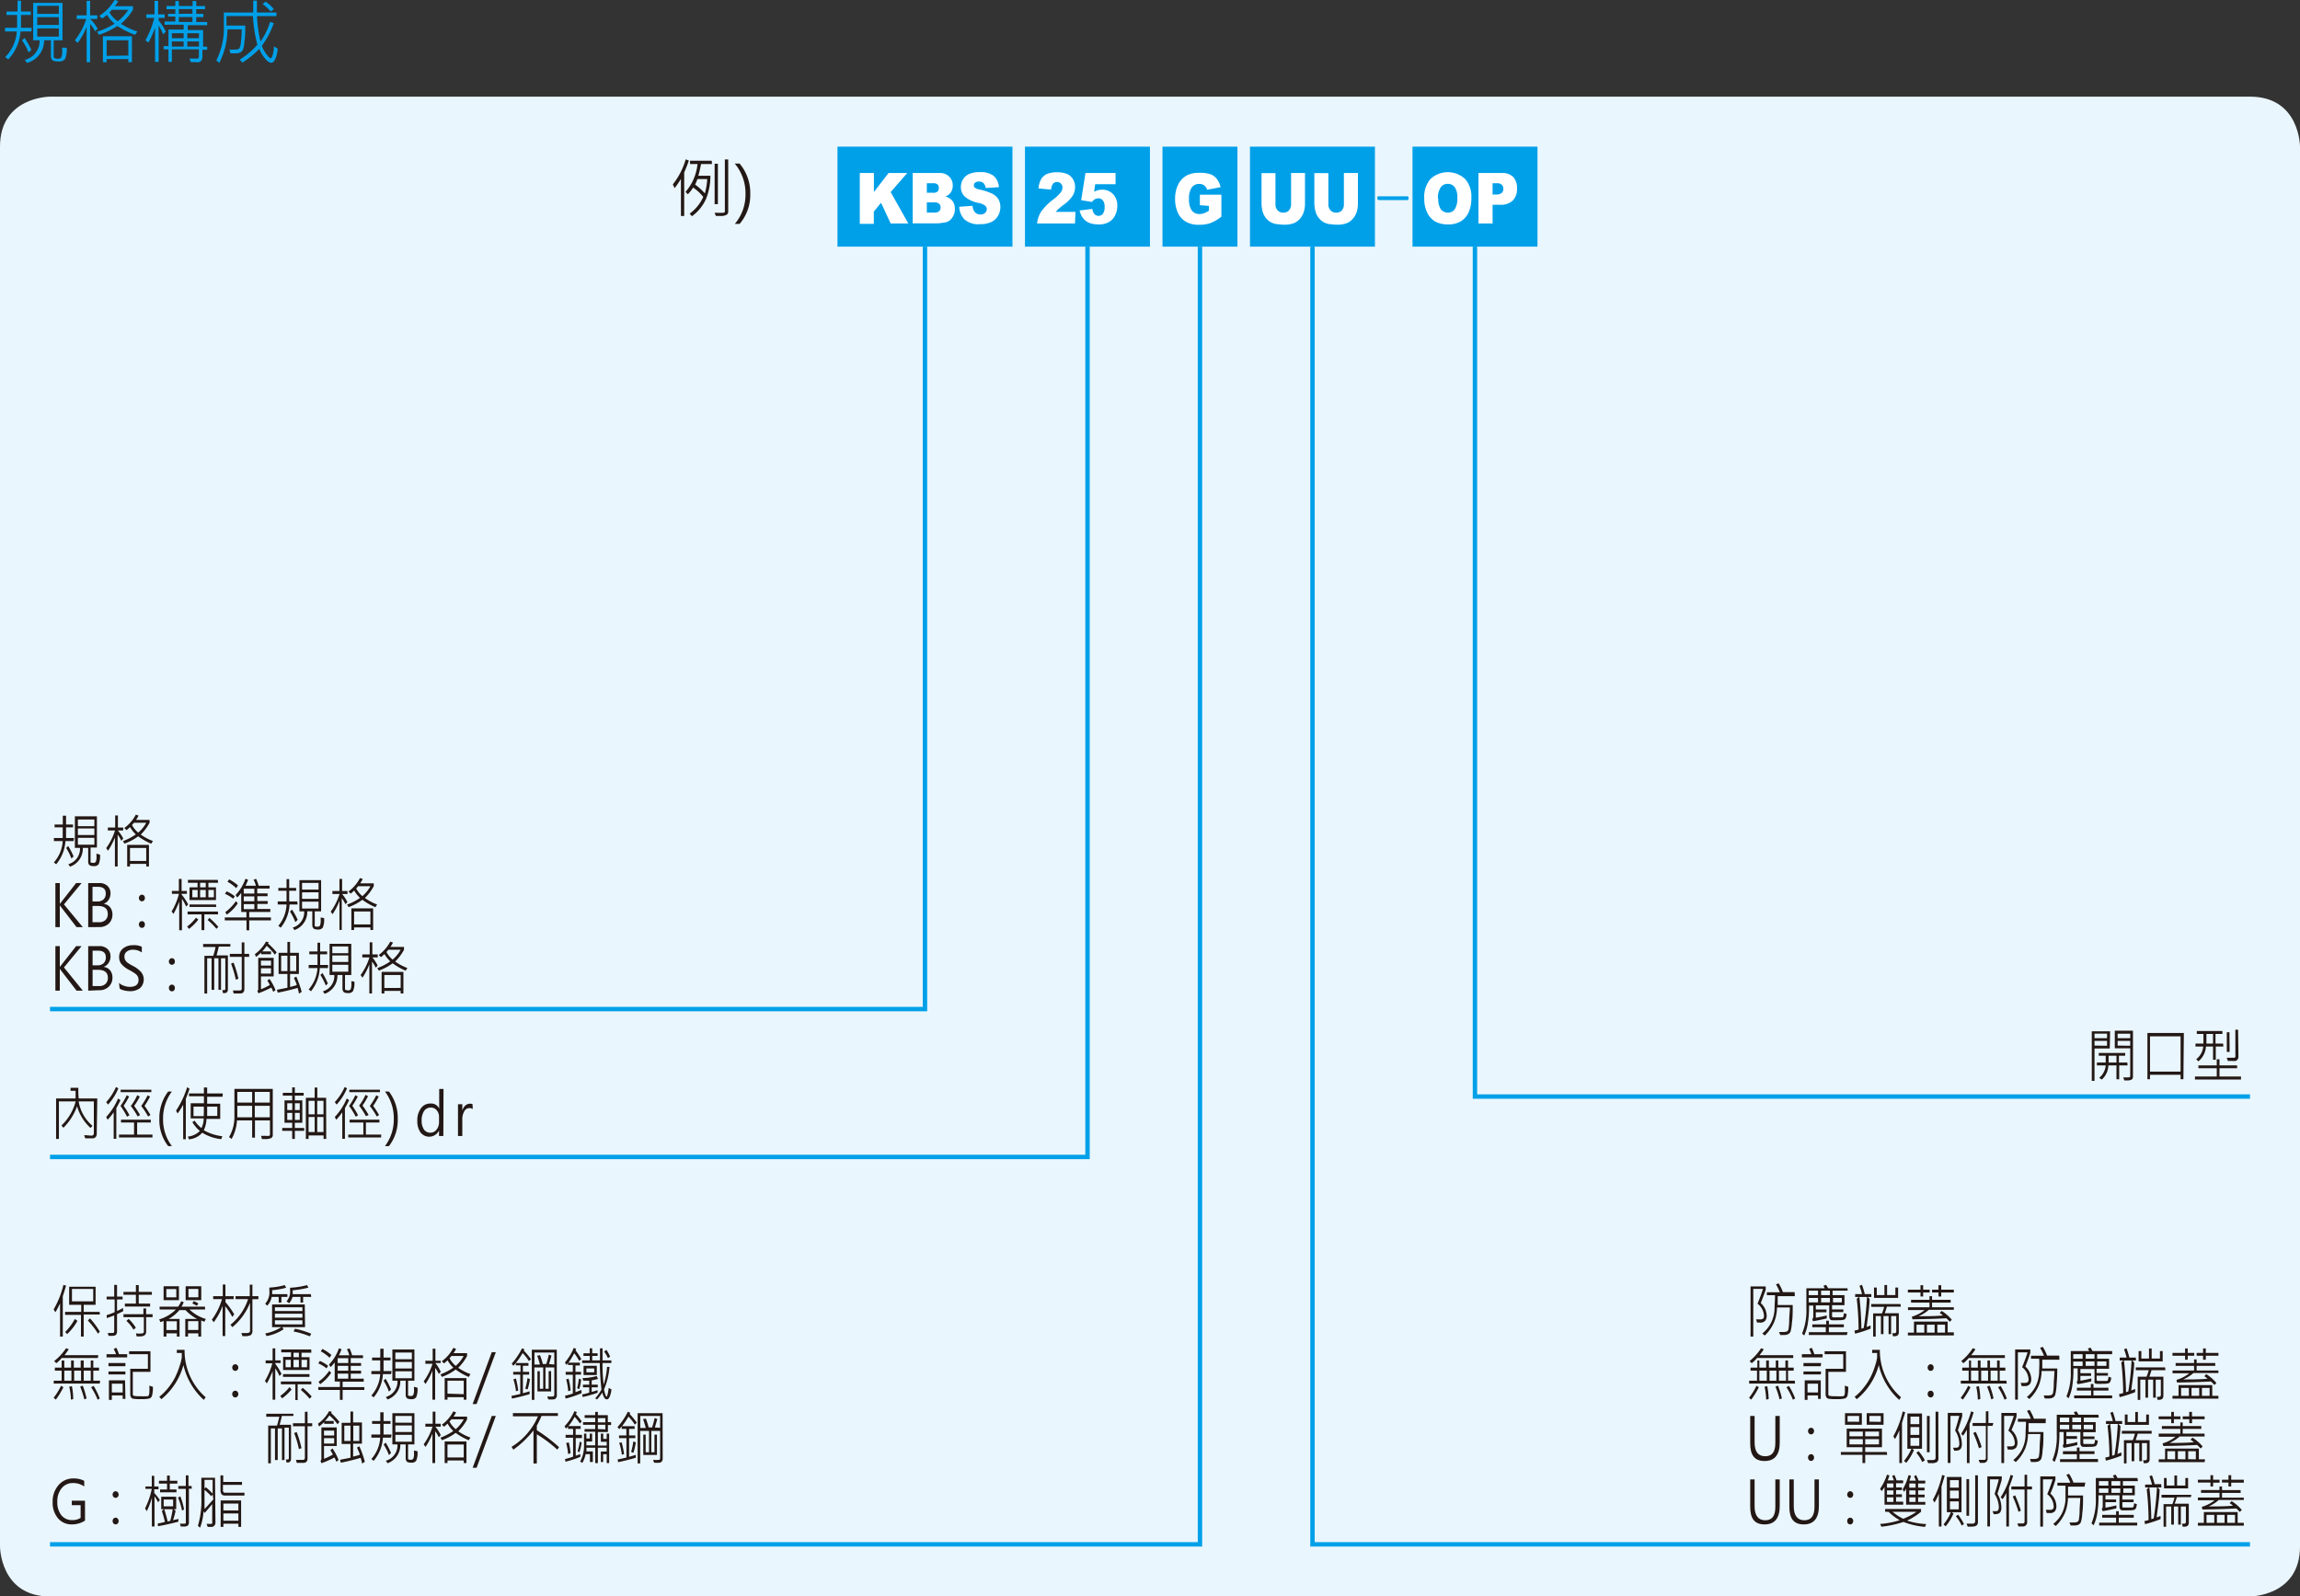 <svg xmlns="http://www.w3.org/2000/svg" xmlns:xlink="http://www.w3.org/1999/xlink" viewBox="0 0 260.79 181.04">
  <rect x="0" y="0" width="260.79" height="181.04" fill="#333333" stroke="none"/>
  <defs>
    <style>
      .cls-1, .cls-6 {
        fill: none;
      }

      .cls-2 {
        clip-path: url(#clip-path);
      }

      .cls-3 {
        fill: #eaf6fd;
        fill-rule: evenodd;
      }

      .cls-4 {
        fill: #00a0e9;
      }

      .cls-5 {
        fill: #fff;
      }

      .cls-6 {
        stroke: #00a0e9;
        stroke-width: 0.5px;
      }

      .cls-7 {
        fill: #231815;
      }
    </style>
    <clipPath id="clip-path" transform="translate(-25.51 -119.43)">
      <rect class="cls-1" width="839.05" height="595.28"/>
    </clipPath>
  </defs>
  <title>資產 1</title>
  <g id="圖層_2" data-name="圖層 2">
    <g id="圖層_1-2" data-name="圖層 1">
      <g class="cls-2">
        <path class="cls-3" d="M31.18,130.39s-5.67,0-5.67,5.67V294.8s0,5.67,5.67,5.67H280.63s5.67,0,5.67-5.67V136.06s0-5.67-5.67-5.67Z" transform="translate(-25.51 -119.43)"/>
      </g>
      <rect class="cls-4" x="94.96" y="16.63" width="19.84" height="11.34"/>
      <g class="cls-2">
        <g>
          <path class="cls-5" d="M123,139.05h1.6v2.16l1.66-2.16h2.12l-1.88,2.16,2,3.56h-2l-1.09-2.35-.82,1v1.39H123Z" transform="translate(-25.51 -119.43)"/>
          <path class="cls-5" d="M129,139.05h3a1.48,1.48,0,0,1,1.14.41,1.37,1.37,0,0,1,.4,1,1.35,1.35,0,0,1-.28.87,1.33,1.33,0,0,1-.56.39,1.45,1.45,0,0,1,.82.51,1.52,1.52,0,0,1,.26.9,1.6,1.6,0,0,1-.19.8,1.46,1.46,0,0,1-.5.57,1.58,1.58,0,0,1-.61.18,5,5,0,0,1-.71.08H129Zm1.6,2.24h.7a.72.72,0,0,0,.52-.14.58.58,0,0,0,.14-.41.53.53,0,0,0-.14-.39.71.71,0,0,0-.51-.14h-.71Zm0,2.25h.82a.84.84,0,0,0,.58-.16.58.58,0,0,0,.16-.44.52.52,0,0,0-.16-.4.83.83,0,0,0-.59-.16h-.81Z" transform="translate(-25.51 -119.43)"/>
          <path class="cls-5" d="M134.27,142.88l1.51-.11a1.37,1.37,0,0,0,.2.63.83.83,0,0,0,.71.35.71.71,0,0,0,.52-.18.58.58,0,0,0,.19-.41.53.53,0,0,0-.18-.4,1.86,1.86,0,0,0-.82-.33,3.39,3.39,0,0,1-1.49-.7,1.48,1.48,0,0,1-.45-1.11,1.65,1.65,0,0,1,.23-.83,1.55,1.55,0,0,1,.69-.62,3,3,0,0,1,1.27-.22,2.36,2.36,0,0,1,1.51.41,1.81,1.81,0,0,1,.61,1.3l-1.5.09a.94.94,0,0,0-.25-.56.74.74,0,0,0-.53-.17.6.6,0,0,0-.42.13.41.41,0,0,0-.14.31.32.32,0,0,0,.12.25,1.08,1.08,0,0,0,.53.21,6.31,6.31,0,0,1,1.5.51,1.68,1.68,0,0,1,.66.63,1.84,1.84,0,0,1,.2.85,2,2,0,0,1-.27,1,1.74,1.74,0,0,1-.77.7,2.83,2.83,0,0,1-1.24.24,2.4,2.4,0,0,1-1.82-.56A2.3,2.3,0,0,1,134.27,142.88Z" transform="translate(-25.51 -119.43)"/>
        </g>
      </g>
      <rect class="cls-4" x="116.22" y="16.63" width="14.17" height="11.34"/>
      <g class="cls-2">
        <g>
          <path class="cls-5" d="M147.4,144.77h-4.3a3.24,3.24,0,0,1,.45-1.33A6.71,6.71,0,0,1,145,142a4.3,4.3,0,0,0,.81-.79,1,1,0,0,0,.17-.51.63.63,0,0,0-.17-.45.63.63,0,0,0-.89,0,1.3,1.3,0,0,0-.23.68l-1.43-.13a2.63,2.63,0,0,1,.3-1.05,1.5,1.5,0,0,1,.64-.58,2.66,2.66,0,0,1,1.13-.2,2.87,2.87,0,0,1,1.18.19,1.45,1.45,0,0,1,.66.59,1.67,1.67,0,0,1,.24.89,1.92,1.92,0,0,1-.28,1,3.92,3.92,0,0,1-1,1c-.29.22-.48.38-.58.47s-.21.2-.34.35h2.24Z" transform="translate(-25.51 -119.43)"/>
          <path class="cls-5" d="M148.59,139.05H152v1.27h-2.31l-.12.86A2,2,0,0,1,150,141a1.89,1.89,0,0,1,.47-.06,1.64,1.64,0,0,1,1.25.51,1.87,1.87,0,0,1,.48,1.31,2.49,2.49,0,0,1-.24,1.07,1.79,1.79,0,0,1-.71.78,2.24,2.24,0,0,1-1.16.27,3.25,3.25,0,0,1-.88-.11,1.74,1.74,0,0,1-.62-.32,1.87,1.87,0,0,1-.41-.48,2.84,2.84,0,0,1-.26-.67l1.45-.18a1,1,0,0,0,.24.59.63.63,0,0,0,.46.2.6.6,0,0,0,.5-.25,1.22,1.22,0,0,0,.19-.75,1.12,1.12,0,0,0-.2-.75.63.63,0,0,0-.52-.24.83.83,0,0,0-.4.11,1.42,1.42,0,0,0-.32.3l-1.22-.2Z" transform="translate(-25.51 -119.43)"/>
        </g>
      </g>
      <rect class="cls-4" x="131.81" y="16.63" width="8.5" height="11.34"/>
      <g class="cls-2">
        <path class="cls-5" d="M161.56,142.7v-1.19H164V144a4.85,4.85,0,0,1-1.25.73,3.81,3.81,0,0,1-1.29.19,2.86,2.86,0,0,1-1.49-.35,2.23,2.23,0,0,1-.9-1,3.78,3.78,0,0,1-.32-1.58,3.59,3.59,0,0,1,.35-1.63,2.35,2.35,0,0,1,1-1.05,3,3,0,0,1,1.41-.28,3.71,3.71,0,0,1,1.28.17,1.68,1.68,0,0,1,.7.53,2.37,2.37,0,0,1,.42.92l-1.53.3a.91.91,0,0,0-.33-.49.88.88,0,0,0-.57-.17,1,1,0,0,0-.84.4,2.1,2.1,0,0,0-.31,1.28,2.19,2.19,0,0,0,.31,1.33,1.08,1.08,0,0,0,.88.4,1.44,1.44,0,0,0,.51-.09,2.74,2.74,0,0,0,.56-.29v-.54Z" transform="translate(-25.51 -119.43)"/>
      </g>
      <rect class="cls-4" x="141.73" y="16.63" width="14.17" height="11.34"/>
      <g class="cls-2">
        <g>
          <path class="cls-5" d="M171.9,139.05h1.58v3.41a3,3,0,0,1-.14,1,2.12,2.12,0,0,1-.44.79,1.91,1.91,0,0,1-.64.47,2.88,2.88,0,0,1-1.12.19,6.21,6.21,0,0,1-.82-.06,2,2,0,0,1-.74-.23,2,2,0,0,1-.89-1.15,3.71,3.71,0,0,1-.14-1v-3.41h1.58v3.49a1,1,0,0,0,.24.73.8.8,0,0,0,.65.26.81.81,0,0,0,.64-.25,1.06,1.06,0,0,0,.24-.74Z" transform="translate(-25.51 -119.43)"/>
          <path class="cls-5" d="M177.89,139.05h1.59v3.41a3,3,0,0,1-.14,1,2,2,0,0,1-.45.79,1.79,1.79,0,0,1-.63.47,2.92,2.92,0,0,1-1.12.19,6.21,6.21,0,0,1-.82-.06,1.9,1.9,0,0,1-.74-.23,2.09,2.09,0,0,1-.55-.49,1.89,1.89,0,0,1-.34-.66,3.77,3.77,0,0,1-.15-1v-3.41h1.59v3.49a1,1,0,0,0,.24.73.79.79,0,0,0,.64.26.84.84,0,0,0,.65-.25,1.06,1.06,0,0,0,.23-.74Z" transform="translate(-25.51 -119.43)"/>
        </g>
      </g>
      <polyline class="cls-6" points="104.88 27.97 104.88 114.43 5.67 114.43"/>
      <polyline class="cls-6" points="123.31 27.97 123.31 131.2 5.67 131.2"/>
      <polyline class="cls-6" points="136.06 27.97 136.06 175.13 5.67 175.13"/>
      <polyline class="cls-6" points="148.82 27.97 148.82 175.13 255.12 175.13"/>
      <rect class="cls-4" x="160.16" y="16.63" width="14.17" height="11.34"/>
      <g class="cls-2">
        <g>
          <path class="cls-5" d="M187,141.91a3.14,3.14,0,0,1,.7-2.18,2.89,2.89,0,0,1,3.94,0,3,3,0,0,1,.7,2.15,3.72,3.72,0,0,1-.31,1.64,2.3,2.3,0,0,1-.87,1,2.7,2.7,0,0,1-1.44.36,3,3,0,0,1-1.44-.31,2.27,2.27,0,0,1-.93-1A3.59,3.59,0,0,1,187,141.91Zm1.59,0a2.13,2.13,0,0,0,.29,1.25,1,1,0,0,0,.79.38.92.92,0,0,0,.79-.38,2.25,2.25,0,0,0,.29-1.33,1.88,1.88,0,0,0-.3-1.18.94.94,0,0,0-.79-.37.92.92,0,0,0-.78.38A2.11,2.11,0,0,0,188.55,141.92Z" transform="translate(-25.51 -119.43)"/>
          <path class="cls-5" d="M193.15,139.05h2.65a1.71,1.71,0,0,1,1.29.45,1.82,1.82,0,0,1,.43,1.3,1.86,1.86,0,0,1-.47,1.36,1.92,1.92,0,0,1-1.43.49h-.87v2.12h-1.6Zm1.6,2.44h.39a.94.94,0,0,0,.65-.18.62.62,0,0,0,.18-.46.64.64,0,0,0-.16-.45.77.77,0,0,0-.61-.19h-.45Z" transform="translate(-25.51 -119.43)"/>
        </g>
        <path class="cls-4" d="M185.23,141.9c0,.14-.06.22-.17.22h-3.21c-.11,0-.17-.08-.17-.22s0-.21.17-.21h3.21C185.17,141.69,185.23,141.76,185.23,141.9Z" transform="translate(-25.51 -119.43)"/>
      </g>
      <polyline class="cls-6" points="167.24 27.97 167.24 124.35 255.12 124.35"/>
      <g class="cls-2">
        <g>
          <path class="cls-7" d="M264.73,238.33H263V242h-.31v-5.62h2.08Zm-.31-1.17v-.51H263v.51Zm0,.86v-.55H263V238Zm2.33,2.23h-.95v1.57h-.31v-1.57h-.92a2.23,2.23,0,0,1-.74,1.6l-.3-.19a2.05,2.05,0,0,0,.74-1.41h-1v-.33h1v-.77h-.79v-.31h3v.31h-.71v.77h.95Zm-1.26-.33v-.77h-.89v.77Zm1.87,1.55a.43.43,0,0,1-.14.38,1,1,0,0,1-.51.1h-.33l-.12-.35a4.37,4.37,0,0,0,.66,0c.09,0,.13-.05.13-.15v-3.14H265.3v-2h2.06Zm-.31-4.31v-.51h-1.43v.51Zm0,.86v-.55h-1.43V238Z" transform="translate(-25.51 -119.43)"/>
          <path class="cls-7" d="M273.08,241.81h-.32v-.5h-3.47v.5H269v-5.24h4.13Zm-.32-.86v-4h-3.47v4Z" transform="translate(-25.51 -119.43)"/>
          <path class="cls-7" d="M279.61,241.85h-5.22v-.34h2.47v-.94h-2.08v-.32h2.08v-.7h.31v.7h2v.32h-2v.94h2.44Zm-2-3.74h-.86v1.5h-.31v-1.5h-.8a2.39,2.39,0,0,1-.86,1.68l-.25-.24a2.07,2.07,0,0,0,.8-1.44h-.88v-.34h.9c0-.4,0-.76,0-1.09h-.75v-.33h2.9v.33h-.78v1.09h.86Zm-1.17-.34v-1.09h-.75c0,.26,0,.63,0,1.09Zm1.88.95H278v-2.23h.3Zm1,.55a.46.46,0,0,1-.1.31.46.46,0,0,1-.21.16,2.2,2.2,0,0,1-.45,0h-.44l-.13-.36.56,0h.31a.2.2,0,0,0,.11-.11.38.38,0,0,0,0-.19V236.2h.31Z" transform="translate(-25.51 -119.43)"/>
        </g>
      </g>
      <g>
        <path class="cls-4" d="M29.07,123H27.84a5.14,5.14,0,0,1-1.39,3.16l-.35-.26a4.53,4.53,0,0,0,1.31-2.9H26.08v-.42h1.37c0-.54,0-1,0-1.45H26.25v-.39H27.5v-1.23h.39v1.23H29v.39H27.89c0,.51,0,1,0,1.45h1.21Zm0,2.08-.32.29A6.88,6.88,0,0,0,28,124l.3-.26A9.7,9.7,0,0,1,29.08,125.11Zm4-.23a2.56,2.56,0,0,1-.2,1.29.84.84,0,0,1-.72.26c-.39,0-.63-.06-.73-.19a.66.66,0,0,1-.14-.36V124h-.77a2.62,2.62,0,0,1-1.93,2.56l-.26-.34A2.21,2.21,0,0,0,30,124h-.73v-4.24H32.6V124h-1v1.86a.25.25,0,0,0,.06.16c.05,0,.18.07.39.07a.46.46,0,0,0,.4-.14,1.71,1.71,0,0,0,.11-.79c0-.11,0-.22,0-.33ZM32.18,121v-.91H29.73V121Zm0,1.26v-.88H29.73v.88Zm0,1.32v-.93H29.73v.93Z" transform="translate(-25.51 -119.43)"/>
        <path class="cls-4" d="M36.59,122.69l-.3.29a3.79,3.79,0,0,0-.56-.83v4.33h-.4v-4a8.51,8.51,0,0,1-1,1.81L34,124a7.82,7.82,0,0,0,1.29-2.42H34.21v-.41h1.12v-1.64h.4v1.64h.81v.41h-.81v0A4.86,4.86,0,0,1,36.59,122.69Zm4.49.33-.26.36a9.32,9.32,0,0,1-2-1,9.16,9.16,0,0,1-2.08,1l-.23-.35a8.4,8.4,0,0,0,2-.92,3.6,3.6,0,0,1-.87-1c-.18.16-.36.29-.53.42l-.35-.29a5.52,5.52,0,0,0,1.75-1.82l.41.13a3.27,3.27,0,0,1-.39.58h2.06v.4a6.65,6.65,0,0,1-1.36,1.6A7.91,7.91,0,0,0,41.08,123Zm-.61,3.46h-.41v-.35H37.6v.35h-.42v-2.94h3.29Zm-.41-.75V124H37.6v1.76Zm0-5.19H38.2l-.28.3a3.38,3.38,0,0,0,.93,1A5,5,0,0,0,40.06,120.54Z" transform="translate(-25.51 -119.43)"/>
        <path class="cls-4" d="M44.31,123l-.3.33a5.09,5.09,0,0,0-.51-1v4.12h-.41v-3.88a11.16,11.16,0,0,1-.75,1.69L42,124a10,10,0,0,0,1-2.54h-.9v-.4h.93v-1.53h.41v1.53h.74v.4H43.5v.28A7.52,7.52,0,0,1,44.31,123ZM49,125.08h-.54v.8a.66.66,0,0,1-.11.4.47.47,0,0,1-.24.19,1.38,1.38,0,0,1-.48,0,4,4,0,0,1-.48,0l-.16-.4.83,0a.21.21,0,0,0,.24-.24v-.8H45v1.42h-.39v-1.42h-.55v-.37h.55v-1.88h1.73v-.55H44.17v-.36h1.22v-.56h-.82V121h.82v-.53h-1v-.36h1v-.56h.4v.56h1.56v-.56h.41v.56h1v.36h-1V121h.81v.37h-.81v.56H49v.36h-2.2v.55h1.74v1.88H49Zm-2.67-1.32v-.56H45v.56Zm0,.95v-.58H45v.58Zm1-3.72v-.53H45.79V121Zm0,.93v-.56H45.79v.56Zm.74,1.84v-.56H46.75v.56Zm0,.95v-.58H46.75v.58Z" transform="translate(-25.51 -119.43)"/>
        <path class="cls-4" d="M57,124.94a3.91,3.91,0,0,1-.26,1.15c-.13.3-.29.46-.48.46s-.45-.17-.73-.52a3.38,3.38,0,0,1-.61-1.06A11.46,11.46,0,0,1,53,126.53l-.31-.33a9,9,0,0,0,2-1.7,16.22,16.22,0,0,1-.5-3.25h-3v1.08h2.13c0,.67,0,1.25-.09,1.77a3.34,3.34,0,0,1-.19,1,.78.78,0,0,1-.29.28,1.65,1.65,0,0,1-.71.1h-.39l-.13-.43a3.27,3.27,0,0,0,.54,0,1.44,1.44,0,0,0,.45-.05.59.59,0,0,0,.17-.13,2.48,2.48,0,0,0,.16-.76,12.22,12.22,0,0,0,.08-1.35H51.3a8.5,8.5,0,0,1-.93,3.81l-.33-.3a8.06,8.06,0,0,0,.85-3.93v-1.49h3.33c0-.59,0-1,0-1.35h.42c0,.41,0,.86,0,1.35h2.21v.41h-2.2a14.93,14.93,0,0,0,.4,2.87,7.41,7.41,0,0,0,1.08-2.22l.43.14a9.92,9.92,0,0,1-1.36,2.58,3.65,3.65,0,0,0,.56,1c.22.27.37.41.44.41s.17-.15.25-.45a3.54,3.54,0,0,0,.12-.9Zm-.44-4.47-.36.26a5,5,0,0,0-.91-.84l.33-.27A4,4,0,0,1,56.57,120.47Z" transform="translate(-25.51 -119.43)"/>
      </g>
      <g>
        <path class="cls-7" d="M103.62,137.64q-.12.36-.33.87l-.2.48v4.93h-.37v-4.2a11.3,11.3,0,0,1-.72,1.05l-.2-.43a8.22,8.22,0,0,0,1.46-2.84Zm2.62.39H105c-.1.53-.21,1-.31,1.33h1.37a6.91,6.91,0,0,1-.48,2.59,4.88,4.88,0,0,1-1.61,2l-.26-.29a4.81,4.81,0,0,0,1.54-1.9,5.11,5.11,0,0,0-1.15-1.06,4,4,0,0,1-.6.76l-.26-.27a5.68,5.68,0,0,0,1.36-3.16h-.85v-.37h2.46Zm-.54,1.71h-1.11a4.78,4.78,0,0,1-.26.62,6.83,6.83,0,0,1,1.1,1A7.42,7.42,0,0,0,105.7,139.74Zm2.38,3.72a.39.39,0,0,1-.19.33,1.34,1.34,0,0,1-.72.13h-.49l-.14-.37a8.45,8.45,0,0,0,1.06,0,.16.16,0,0,0,.1-.17v-5.87h.38Zm-1.17-.88h-.37V138h.37Z" transform="translate(-25.51 -119.43)"/>
        <path class="cls-7" d="M108.83,144.82a5.13,5.13,0,0,0,1.21-3.4,5.23,5.23,0,0,0-1.22-3.44h.55a5.14,5.14,0,0,1,1.21,3.44,5,5,0,0,1-1.21,3.4Z" transform="translate(-25.51 -119.43)"/>
      </g>
      <g>
        <path class="cls-7" d="M36.48,248a.53.53,0,0,1-.12.37.44.44,0,0,1-.3.15h-.88l-.13-.36c.31,0,.61.05.88.05a.19.19,0,0,0,.15-.08.23.23,0,0,0,.07-.18v-3.62H34.43A4.58,4.58,0,0,0,36,247.1l-.23.24a5.29,5.29,0,0,1-1.52-2.46,6.54,6.54,0,0,1-1.55,2.44l-.22-.26a5.8,5.8,0,0,0,1.61-2.73H32.19v4.26h-.32V244h2.21c0-.21,0-.49,0-.87h-.57v-.34h.88c0,.1,0,.21,0,.32s0,.56.05.89h2.1Z" transform="translate(-25.51 -119.43)"/>
        <path class="cls-7" d="M38.93,242.84a6.07,6.07,0,0,1-1.17,1.85l-.21-.28a6.16,6.16,0,0,0,1.11-1.71Zm.24,1.35c-.14.3-.3.6-.47.91v3.47h-.3v-3a8.55,8.55,0,0,1-.68.84l-.17-.31A7.36,7.36,0,0,0,38.9,244Zm3.63,4.23H39v-.33h1.71v-1.37H39.23v-.32h3.38v.32H41.06v1.37H42.8Zm-2.61-2.52-.27.17a9.61,9.61,0,0,0-.75-1.23,7.58,7.58,0,0,0,.71-1.21l.27.15a9.77,9.77,0,0,1-.62,1.05A9.29,9.29,0,0,1,40.19,245.9Zm2.48-2.62H39.19V243h3.48Zm-1.28,2.6-.27.16a8.18,8.18,0,0,0-.78-1.19,6,6,0,0,0,.73-1.22l.29.15a7.27,7.27,0,0,1-.64,1.06A9.33,9.33,0,0,1,41.39,245.88Zm1.18,0-.27.16a7.84,7.84,0,0,0-.78-1.19,8.44,8.44,0,0,0,.73-1.21l.28.14c-.19.36-.4.71-.63,1.06A10.29,10.29,0,0,1,42.57,245.88Z" transform="translate(-25.51 -119.43)"/>
        <path class="cls-7" d="M44.58,249.4a4.78,4.78,0,0,1-1-3.07,4.93,4.93,0,0,1,1-3.12H45a5.09,5.09,0,0,0-1,3.11,5,5,0,0,0,1,3.08Z" transform="translate(-25.51 -119.43)"/>
        <path class="cls-7" d="M47,242.89q-.06.21-.24.69l-.18.46v4.58h-.3V244.7a8.26,8.26,0,0,1-.63,1l-.18-.32a10.2,10.2,0,0,0,1.26-2.66Zm3.75.91H49v.79h1.48v1.72H48.92a3.18,3.18,0,0,1-.3,1.29,5.4,5.4,0,0,0,2.1.68l-.12.33a5.1,5.1,0,0,1-2.16-.73,2.22,2.22,0,0,1-1.51.75l-.12-.31a2.21,2.21,0,0,0,1.36-.64,3.91,3.91,0,0,1-.85-1l.26-.17a3.27,3.27,0,0,0,.77.84,2.48,2.48,0,0,0,.26-1.09H47.13v-1.72h1.5v-.79H46.94v-.32h1.69v-.68H49v.68h1.77Zm-2.1,1.12H47.45V246h1.16C48.62,245.59,48.63,245.24,48.62,244.92Zm1.5,1.06v-1.06H49c0,.35,0,.7,0,1.06Z" transform="translate(-25.51 -119.43)"/>
        <path class="cls-7" d="M56.44,248.11a.41.41,0,0,1-.18.38,1.78,1.78,0,0,1-.78.11h-.27l-.1-.37a3.31,3.31,0,0,0,.44,0,2.2,2.2,0,0,0,.5,0,.16.16,0,0,0,.07-.13v-1.61h-1.7v1.95H54.1v-1.95H52.38a4.85,4.85,0,0,1-.61,2.1l-.29-.22a4.46,4.46,0,0,0,.61-2.4v-3.06h4.35Zm-2.34-3.65v-1.21H52.42v1.21Zm0,1.67v-1.3H52.42v1.3Zm2-1.67v-1.21h-1.7v1.21Zm0,1.67v-1.3h-1.7v1.3Z" transform="translate(-25.51 -119.43)"/>
        <path class="cls-7" d="M60,247.67H58.94v.92h-.3v-.92H57.51v-.33h1.13v-.59h-.87v-2.54h.87v-.53H57.58v-.32h1.06v-.62h.3v.62h1v.32h-1v.53h.85v2.54h-.85v.59H60Zm-1.35-2.36v-.77h-.57v.77Zm0,1.12v-.8h-.57v.8Zm.85-1.12v-.77h-.55v.77Zm0,1.12v-.8h-.55v.8Zm3,2.16h-.3v-.4h-1.7v.4h-.31v-4.67h1v-1.16h.3v1.16h1Zm-1.31-2.79v-1.54h-.69v1.54Zm0,2v-1.7h-.69v1.7Zm1-2v-1.54h-.71v1.54Zm0,2v-1.7h-.71v1.7Z" transform="translate(-25.51 -119.43)"/>
        <path class="cls-7" d="M64.86,242.84a6.29,6.29,0,0,1-1.18,1.85l-.21-.28a6.18,6.18,0,0,0,1.12-1.71Zm.24,1.35c-.15.3-.3.6-.48.91v3.47h-.3v-3a8.55,8.55,0,0,1-.68.84l-.17-.31A7.17,7.17,0,0,0,64.83,244Zm3.62,4.23H65v-.33h1.71v-1.37H65.15v-.32h3.38v.32H67v1.37h1.74Zm-2.61-2.52-.26.17a9.68,9.68,0,0,0-.76-1.23,6.88,6.88,0,0,0,.71-1.21l.28.15a11.78,11.78,0,0,1-.62,1.05A9,9,0,0,1,66.11,245.9Zm2.48-2.62H65.12V243h3.47Zm-1.28,2.6L67,246a9.09,9.09,0,0,0-.77-1.19,5.83,5.83,0,0,0,.72-1.22l.29.15a8.1,8.1,0,0,1-.63,1.06A9.3,9.3,0,0,1,67.31,245.88Zm1.18,0-.26.16a7.92,7.92,0,0,0-.79-1.19,7.62,7.62,0,0,0,.73-1.21l.28.14a9,9,0,0,1-.63,1.06A8.76,8.76,0,0,1,68.49,245.88Z" transform="translate(-25.51 -119.43)"/>
        <path class="cls-7" d="M69.16,249.4a5,5,0,0,0,1-3.08,5,5,0,0,0-1-3.11h.45a4.93,4.93,0,0,1,1,3.12,4.81,4.81,0,0,1-1,3.07Z" transform="translate(-25.51 -119.43)"/>
        <path class="cls-7" d="M75.78,248.25h-.49v-.62h0a1.24,1.24,0,0,1-2.1.22,2.16,2.16,0,0,1-.36-1.31,2.25,2.25,0,0,1,.41-1.43,1.28,1.28,0,0,1,1.07-.54,1,1,0,0,1,1,.58h0v-2.23h.49Zm-.49-2.17a1.11,1.11,0,0,0-.27-.75.85.85,0,0,0-.66-.3.88.88,0,0,0-.77.4,1.88,1.88,0,0,0-.27,1.08,1.73,1.73,0,0,0,.26,1,.84.84,0,0,0,.72.37.87.87,0,0,0,.71-.35,1.36,1.36,0,0,0,.28-.89Z" transform="translate(-25.51 -119.43)"/>
        <path class="cls-7" d="M79.11,245.21a.57.57,0,0,0-.39-.12.65.65,0,0,0-.57.37,1.78,1.78,0,0,0-.22.95v1.84h-.49v-3.6h.49v.75h0a1.17,1.17,0,0,1,.34-.6.8.8,0,0,1,.82-.16Z" transform="translate(-25.51 -119.43)"/>
      </g>
      <g>
        <path class="cls-7" d="M33.85,214.81h-.92a4.52,4.52,0,0,1-1.05,2.63l-.26-.21a4,4,0,0,0,1-2.42h-1v-.35h1c0-.45,0-.85,0-1.21h-.92v-.32h.93v-1H33v1h.79v.32H33c0,.43,0,.83,0,1.21h.91Zm0,1.74-.24.24a6.12,6.12,0,0,0-.6-1.2l.23-.22A7.79,7.79,0,0,1,33.85,216.55Zm3-.2a2.31,2.31,0,0,1-.15,1.08.62.62,0,0,1-.54.22c-.3,0-.48-.06-.55-.16a.56.56,0,0,1-.1-.3v-1.61H34.9a2.16,2.16,0,0,1-1.45,2.13l-.19-.28a1.82,1.82,0,0,0,1.32-1.85H34V212H36.5v3.54h-.72v1.55a.21.21,0,0,0,0,.13s.13.06.29.06a.33.33,0,0,0,.3-.12,1.45,1.45,0,0,0,.08-.66v-.27Zm-.64-3.23v-.76H34.34v.76Zm0,1v-.74H34.34v.74Zm0,1.1v-.78H34.34v.78Z" transform="translate(-25.51 -119.43)"/>
        <path class="cls-7" d="M39.49,214.53l-.23.24a3.3,3.3,0,0,0-.41-.69v3.61h-.31v-3.3a7.43,7.43,0,0,1-.78,1.51l-.21-.29a6.9,6.9,0,0,0,1-2h-.81v-.34h.83v-1.37h.31v1.37h.6v.34h-.6v0A4.74,4.74,0,0,1,39.49,214.53Zm3.36.27-.19.31a7.24,7.24,0,0,1-1.48-.84,6.08,6.08,0,0,1-1.56.83l-.17-.29a6.07,6.07,0,0,0,1.46-.76,3.25,3.25,0,0,1-.65-.83c-.14.13-.27.25-.4.35l-.26-.24a4.34,4.34,0,0,0,1.31-1.52l.31.11a2.4,2.4,0,0,1-.29.49h1.54v.32a5.46,5.46,0,0,1-1,1.34A5.69,5.69,0,0,0,42.85,214.8Zm-.45,2.89h-.31v-.29H40.25v.29h-.32v-2.45H42.4Zm-.31-.63v-1.47H40.25v1.47Zm0-4.33H40.7l-.22.26a3,3,0,0,0,.7.86A3.8,3.8,0,0,0,42.09,212.73Z" transform="translate(-25.51 -119.43)"/>
        <path class="cls-7" d="M34.9,224.57h-.71l-1.78-2.31-.12-.17h0v2.48h-.5v-5h.5v2.37h0l.12-.16,1.73-2.21h.62l-2,2.42Z" transform="translate(-25.51 -119.43)"/>
        <path class="cls-7" d="M35.51,224.57v-5h1.27a1.29,1.29,0,0,1,.91.32,1.09,1.09,0,0,1,.35.84,1.31,1.31,0,0,1-.21.74,1.18,1.18,0,0,1-.57.46h0a1.07,1.07,0,0,1,.73.38,1.29,1.29,0,0,1,.27.85,1.39,1.39,0,0,1-.41,1,1.49,1.49,0,0,1-1.05.4ZM36,220v1.66h.55a1,1,0,0,0,.7-.24.88.88,0,0,0,.25-.67q0-.75-.87-.75Zm0,2.17v1.84h.73a1,1,0,0,0,.74-.25.9.9,0,0,0,.26-.68c0-.61-.37-.91-1.12-.91Z" transform="translate(-25.51 -119.43)"/>
        <path class="cls-7" d="M41.6,220.89a.34.34,0,0,1,.25.11.4.4,0,0,1,.09.27.39.39,0,0,1-.09.26.34.34,0,0,1-.25.11.34.34,0,0,1-.24-.11.35.35,0,0,1-.1-.26.36.36,0,0,1,.1-.27A.3.3,0,0,1,41.6,220.89Zm0,3a.31.31,0,0,1,.25.11.4.4,0,0,1,.09.27.44.44,0,0,1-.09.27.34.34,0,0,1-.25.11.32.32,0,0,1-.24-.11.39.39,0,0,1-.1-.27.4.4,0,0,1,.1-.28A.33.33,0,0,1,41.6,223.89Z" transform="translate(-25.51 -119.43)"/>
        <path class="cls-7" d="M46.85,222l-.24.23a4.83,4.83,0,0,0-.47-.87v3.56h-.31v-3.24a10.1,10.1,0,0,1-.65,1.39l-.21-.28a7.46,7.46,0,0,0,.83-2H45v-.33h.79v-1.36h.31v1.36h.6v.33h-.6v.08A6.73,6.73,0,0,1,46.85,222ZM48,223.71a5.87,5.87,0,0,1-1.06,1.06l-.21-.27a4.87,4.87,0,0,0,1-1Zm2.24-.59H48.68v1.79h-.32v-1.79H46.78v-.32h3.44Zm0-3.58h-1.1v.51H50v1.45H47v-1.45h.91v-.51H46.82v-.33h3.39Zm-.2,2.74H47V222h3Zm-2.12-1.09v-.84h-.6v.84Zm.92-1.14v-.51H48.2v.51Zm0,1.14v-.84H48.2v.84Zm1.44,3.33-.23.24a6.47,6.47,0,0,0-1-1l.2-.24A8.59,8.59,0,0,1,50.25,224.52Zm-.52-4.17h-.62v.84h.62Z" transform="translate(-25.51 -119.43)"/>
        <path class="cls-7" d="M56.23,223.8H53.77v1.13h-.31V223.8H51v-.33h2.45v-.62h-.59v-2.17a4.9,4.9,0,0,1-.45.53l-.19-.28a5.11,5.11,0,0,0,1.12-1.85l.3.11a5.47,5.47,0,0,1-.29.68h1.17a2.6,2.6,0,0,0-.26-.68l.29-.1a5.33,5.33,0,0,1,.29.78h1.24v.32h-1.4v.55h1.17v.32H54.69v.55h1.17v.33H54.69v.57h1.47v.34H53.77v.62h2.46Zm-4.1-2.73-.18.28a4,4,0,0,0-.93-.56l.18-.28A3.89,3.89,0,0,1,52.13,221.07Zm.34.8a4.9,4.9,0,0,1-1.24,1.28l-.18-.28a5.17,5.17,0,0,0,1.21-1.25Zm0-2-.17.28a4.63,4.63,0,0,0-1-.73l.19-.27A5,5,0,0,1,52.51,219.85Zm1.88.89v-.55h-1.2v.55Zm0,.87v-.55h-1.2v.55Zm0,.9v-.57h-1.2v.57Z" transform="translate(-25.51 -119.43)"/>
        <path class="cls-7" d="M59.26,222h-.92a4.5,4.5,0,0,1-1,2.63l-.27-.21A4,4,0,0,0,58,222H57v-.35h1c0-.45,0-.85,0-1.21h-.93v-.32h.93v-1h.3v1h.79v.32h-.79c0,.43,0,.83,0,1.21h.91Zm0,1.74L59,224a6.76,6.76,0,0,0-.61-1.2l.23-.22A7.86,7.86,0,0,1,59.27,223.75Zm3-.2a2.31,2.31,0,0,1-.15,1.08.62.62,0,0,1-.54.22c-.29,0-.47-.06-.54-.16a.58.58,0,0,1-.11-.3v-1.61h-.57a2.18,2.18,0,0,1-1.45,2.13l-.2-.28A1.82,1.82,0,0,0,60,222.78h-.54v-3.54h2.46v3.54H61.2v1.55a.17.17,0,0,0,0,.13s.13.06.29.06a.35.35,0,0,0,.3-.12,1.62,1.62,0,0,0,.08-.66,2.44,2.44,0,0,0,0-.27Zm-.63-3.23v-.76H59.76v.76Zm0,1.05v-.74H59.76v.74Zm0,1.1v-.78H59.76v.78Z" transform="translate(-25.51 -119.43)"/>
        <path class="cls-7" d="M64.9,221.73l-.22.24a3.36,3.36,0,0,0-.42-.69v3.61H64v-3.3a7.43,7.43,0,0,1-.78,1.51l-.21-.29a6.89,6.89,0,0,0,1-2h-.81v-.34H64v-1.37h.3v1.37h.61v.34h-.61v0A4.33,4.33,0,0,1,64.9,221.73Zm3.37.27-.19.31a7,7,0,0,1-1.48-.84,6.24,6.24,0,0,1-1.56.83l-.18-.29a6,6,0,0,0,1.47-.76,3.54,3.54,0,0,1-.66-.83c-.13.13-.27.25-.39.35l-.26-.24A4.45,4.45,0,0,0,66.33,219l.31.11a3.88,3.88,0,0,1-.29.49h1.54v.32a5.47,5.47,0,0,1-1,1.34A5.77,5.77,0,0,0,68.27,222Zm-.45,2.89h-.31v-.29H65.66v.29h-.31v-2.45h2.47Zm-.31-.63v-1.47H65.66v1.47Zm0-4.33h-1.4a2.37,2.37,0,0,1-.21.26,2.85,2.85,0,0,0,.7.86A4,4,0,0,0,67.51,219.93Z" transform="translate(-25.51 -119.43)"/>
        <path class="cls-7" d="M34.9,231.77h-.71l-1.78-2.31-.12-.17h0v2.48h-.5v-5.05h.5v2.37h0l.12-.16,1.73-2.21h.62l-2,2.42Z" transform="translate(-25.51 -119.43)"/>
        <path class="cls-7" d="M35.51,231.77v-5.05h1.27a1.29,1.29,0,0,1,.91.32,1.09,1.09,0,0,1,.35.84,1.31,1.31,0,0,1-.21.74,1.18,1.18,0,0,1-.57.46h0a1.07,1.07,0,0,1,.73.38,1.29,1.29,0,0,1,.27.85,1.35,1.35,0,0,1-.41,1,1.46,1.46,0,0,1-1.05.41Zm.5-4.53v1.66h.55a1,1,0,0,0,.7-.24.88.88,0,0,0,.25-.67q0-.75-.87-.75Zm0,2.17v1.84h.73a1,1,0,0,0,.74-.25.9.9,0,0,0,.26-.69c0-.6-.37-.9-1.12-.9Z" transform="translate(-25.51 -119.43)"/>
        <path class="cls-7" d="M39,230.89a1.38,1.38,0,0,0,.55.32,1.89,1.89,0,0,0,.67.13c.66,0,1-.26,1-.8a.88.88,0,0,0-.1-.4,1,1,0,0,0-.28-.3,7.14,7.14,0,0,0-.69-.42,2.7,2.7,0,0,1-.93-.74,1.27,1.27,0,0,1-.2-.7,1.21,1.21,0,0,1,.45-1,1.71,1.71,0,0,1,1.12-.36,1.89,1.89,0,0,1,1,.18v.64a1.68,1.68,0,0,0-1-.31,1.1,1.1,0,0,0-.7.21.66.66,0,0,0-.27.57.8.8,0,0,0,.09.39.93.93,0,0,0,.26.3,5.88,5.88,0,0,0,.64.38,3.05,3.05,0,0,1,.93.72,1.34,1.34,0,0,1-.15,1.78,1.82,1.82,0,0,1-1.18.35,3.29,3.29,0,0,1-.61-.08,1.45,1.45,0,0,1-.52-.21Z" transform="translate(-25.51 -119.43)"/>
        <path class="cls-7" d="M45,228.09a.34.34,0,0,1,.25.11.4.4,0,0,1,.09.27.39.39,0,0,1-.09.26.34.34,0,0,1-.25.11.34.34,0,0,1-.24-.11.35.35,0,0,1-.1-.26.36.36,0,0,1,.1-.27A.3.3,0,0,1,45,228.09Zm0,3a.31.31,0,0,1,.25.11.4.4,0,0,1,.09.27.44.44,0,0,1-.09.27.34.34,0,0,1-.25.11.32.32,0,0,1-.24-.11.39.39,0,0,1-.1-.27.4.4,0,0,1,.1-.28A.33.33,0,0,1,45,231.09Z" transform="translate(-25.51 -119.43)"/>
        <path class="cls-7" d="M51.63,226.77H50.32c-.09.38-.17.73-.26,1h1.29v3.84c0,.29-.13.44-.4.44h-.16l-.07-.34h.2a.13.13,0,0,0,.14-.14v-3.47h-.49v3.58h-.29v-3.58H49.8v3.58h-.3v-3.58H49v4h-.31v-4.28h1a8.65,8.65,0,0,0,.26-1H48.54v-.34h3.09Zm2.13,1.17h-.54v3.65c0,.33-.16.5-.47.5H52l-.08-.34h.8c.13,0,.2-.08.2-.24v-3.57H51.57v-.34h1.35v-1.3h.3v1.3h.54Zm-1.22,2.48-.29.11a12.19,12.19,0,0,0-.54-1.82l.28-.12A10.9,10.9,0,0,1,52.54,230.42Z" transform="translate(-25.51 -119.43)"/>
        <path class="cls-7" d="M56.88,227.43l-.21.26a6,6,0,0,0-.92-1,4.76,4.76,0,0,1-.51.63h1v.32H55.12v-.19a7.54,7.54,0,0,1-.58.5l-.13-.32a4.27,4.27,0,0,0,1.26-1.42l.3.06-.07.15A7.73,7.73,0,0,1,56.88,227.43Zm-.13,4.28-.26.2a4.44,4.44,0,0,0-.21-.49,12.52,12.52,0,0,1-1.47.65l-.12-.26a.32.32,0,0,0,.1-.27v-3.49h1.75v2.11H55.1v1.45a6.54,6.54,0,0,0,1-.48,3.09,3.09,0,0,0-.28-.5l.25-.19A6.29,6.29,0,0,1,56.75,231.71Zm-.51-2.78v-.56H55.1v.56Zm0,.91v-.61H55.1v.61Zm3.48,2.07-.31.2a4.71,4.71,0,0,0-.16-.65A23.15,23.15,0,0,1,57,232l-.09-.33,1.19-.23v-1.56h-1v-2.4h1v-1.24h.3v1.24h1v2.4h-1v1.47a7.44,7.44,0,0,0,.75-.21c0-.15-.15-.42-.31-.82l.27-.14A13.43,13.43,0,0,1,59.72,231.91Zm-1.62-2.36v-1.74h-.71v1.74Zm1,0v-1.74H58.4v1.74Z" transform="translate(-25.51 -119.43)"/>
        <path class="cls-7" d="M62.69,229.21h-.92a4.5,4.5,0,0,1-1,2.63l-.26-.21a4.07,4.07,0,0,0,1-2.42h-1v-.35h1c0-.45,0-.85,0-1.21h-.93v-.32h.93v-1h.3v1h.79v.32h-.79c0,.43,0,.83,0,1.21h.91Zm0,1.74-.24.24a6.76,6.76,0,0,0-.61-1.2l.23-.22A7.86,7.86,0,0,1,62.7,231Zm3-.2a2.14,2.14,0,0,1-.16,1.08.62.62,0,0,1-.54.22c-.29,0-.47-.06-.54-.16a.58.58,0,0,1-.11-.3V230h-.57a2.18,2.18,0,0,1-1.45,2.13l-.2-.28A1.82,1.82,0,0,0,63.42,230h-.54v-3.54h2.46V230h-.71v1.55a.21.21,0,0,0,.05.13s.13.06.29.06a.35.35,0,0,0,.3-.12,1.62,1.62,0,0,0,.08-.66,2.44,2.44,0,0,0,0-.27ZM65,227.52v-.76H63.19v.76Zm0,1v-.74H63.19v.74Zm0,1.1v-.78H63.19v.78Z" transform="translate(-25.51 -119.43)"/>
        <path class="cls-7" d="M68.33,228.93l-.22.24a3,3,0,0,0-.42-.69v3.61h-.3v-3.3a7.43,7.43,0,0,1-.78,1.51L66.4,230a6.89,6.89,0,0,0,1-2h-.81v-.34h.84v-1.37h.3v1.37h.61V228h-.61v0A4.33,4.33,0,0,1,68.33,228.93Zm3.37.27-.19.31a7.24,7.24,0,0,1-1.48-.84,6.24,6.24,0,0,1-1.56.83l-.18-.29a6,6,0,0,0,1.47-.76,3.54,3.54,0,0,1-.66-.83,4.1,4.1,0,0,1-.39.35l-.26-.24a4.45,4.45,0,0,0,1.31-1.52l.31.11a3.88,3.88,0,0,1-.29.49h1.54v.32a5.47,5.47,0,0,1-1,1.34A5.77,5.77,0,0,0,71.7,229.2Zm-.45,2.89h-.31v-.29H69.09v.29h-.31v-2.45h2.47Zm-.31-.63V230H69.09v1.47Zm0-4.33h-1.4a2.37,2.37,0,0,1-.21.26,2.85,2.85,0,0,0,.7.86A4,4,0,0,0,70.94,227.13Z" transform="translate(-25.51 -119.43)"/>
      </g>
      <g>
        <path class="cls-7" d="M33,265.22c-.05.18-.12.42-.22.74l-.15.46V271h-.31v-3.76c-.2.41-.37.75-.53,1l-.2-.32a10.18,10.18,0,0,0,1.11-2.78Zm1.29,4a6.11,6.11,0,0,1-1.17,1.5l-.22-.24A6.6,6.6,0,0,0,34,269Zm2.55-.72H35V271h-.31v-2.46H32.89v-.34h1.83v-.8H33.35v-2.05h3v2.05H35v.8H36.8ZM36.08,267v-1.4H33.67V267Zm.76,3.42-.22.25a8.6,8.6,0,0,0-1.15-1.49l.24-.25A9.27,9.27,0,0,1,36.84,270.46Z" transform="translate(-25.51 -119.43)"/>
        <path class="cls-7" d="M39.48,268.12l-.7.34v2a.57.57,0,0,1-.1.31q-.1.15-.54.15l-.32,0-.09-.33h.54c.13,0,.19-.06.19-.18V268.6c-.27.11-.56.21-.85.3l0-.34a6.41,6.41,0,0,0,.9-.33v-1.44H37.6v-.32h.86v-1.33h.32v1.33h.63v.32h-.63v1.31c.27-.12.49-.24.68-.34Zm3.25-1.86H41.24v1h1.29v.33H39.67v-.33h1.25v-1H39.51v-.33h1.41v-.77h.32v.77h1.49Zm.08,2.54h-.73v1.64a.51.51,0,0,1-.16.4.91.91,0,0,1-.57.14H41l-.07-.35a2.34,2.34,0,0,0,.77,0,.2.2,0,0,0,.12-.21V268.8H39.51v-.34h2.26v-.65h.31v.65h.73ZM40.91,270l-.26.22a4.11,4.11,0,0,0-.81-1l.26-.22A4.75,4.75,0,0,1,40.91,270Z" transform="translate(-25.51 -119.43)"/>
        <path class="cls-7" d="M48.85,269l-.17.32-.36-.15V271H48v-.37H46.83V271h-.31v-2h1.34a4.94,4.94,0,0,1-1.31-1h-.7a4.26,4.26,0,0,1-1.22,1h1.24v2h-.31v-.37H44.38V271h-.32v-1.78a1.92,1.92,0,0,1-.36.14l-.14-.31a4.44,4.44,0,0,0,1.89-1.12H43.61v-.32h2.1a5.32,5.32,0,0,0,.35-.61l.28.09a2,2,0,0,1-.26.52h2.68v.32H47A4.36,4.36,0,0,0,48.85,269Zm-3.05-2.13H44.06v-1.58H45.8Zm-.3-.32v-.94H44.37v.94Zm.06,3.71v-1H44.38v1Zm2.77-3.39H46.56v-1.58h1.77ZM48,270.25v-1H46.83v1Zm0-3.71v-.94H46.88v.94Zm0,.71-.17.26a3.06,3.06,0,0,0-.51-.26l.15-.27A2.16,2.16,0,0,1,48,267.25Z" transform="translate(-25.51 -119.43)"/>
        <path class="cls-7" d="M52.07,268.48l-.22.29a7.65,7.65,0,0,0-.8-1.21v3.38h-.3v-3.42a7.56,7.56,0,0,1-1,1.85l-.22-.29a7.25,7.25,0,0,0,1.15-2.33h-1v-.33h1.09V265.1h.3v1.32H52v.33h-.92v.35A9.47,9.47,0,0,1,52.07,268.48Zm2.74-1.72h-.68v3.52a.65.65,0,0,1-.17.54,1.29,1.29,0,0,1-.68.13H53l-.12-.35.46,0a1,1,0,0,0,.44-.06.26.26,0,0,0,.08-.21v-3.16a6.87,6.87,0,0,1-2,2.76l-.22-.27a6.21,6.21,0,0,0,2-2.91H52.22v-.33h1.61v-1.31h.3v1.31h.68Z" transform="translate(-25.51 -119.43)"/>
        <path class="cls-7" d="M58.1,266.5h-.68v.64h-.31v-.64h-.8a1.79,1.79,0,0,1-.51,1l-.22-.24a1.85,1.85,0,0,0,.47-1.44c0-.11,0-.23,0-.38a7.34,7.34,0,0,0,1.74-.28l.17.3a8.72,8.72,0,0,1-1.59.28s0,.2,0,.45H58.1Zm2,3.43H57.52l.14.24a5,5,0,0,1-1.92.77l-.16-.29a5.51,5.51,0,0,0,1.84-.72H56.36v-2.57h3.71Zm-.3-1.83v-.42H56.68v.42Zm0,.75v-.44H56.68v.44Zm0,.77v-.47H56.68v.47Zm1-3.12h-.92v.64h-.3v-.64h-.9a1.74,1.74,0,0,1-.39.72L58,267a1.69,1.69,0,0,0,.4-1.28v-.26a8.65,8.65,0,0,0,1.92-.3l.16.29a11.2,11.2,0,0,1-1.78.3c0,.19,0,.34,0,.44h2.06Zm0,4.18-.16.29a9.92,9.92,0,0,0-1.85-.55l.17-.31A9.94,9.94,0,0,1,60.81,270.68Z" transform="translate(-25.51 -119.43)"/>
        <path class="cls-7" d="M32.7,276.74a9.23,9.23,0,0,1-.86,1.41l-.25-.21a7.15,7.15,0,0,0,.84-1.36Zm4.12-.41H31.6V276h.9v-1.14h-.77v-.34h.77v-.81h.3v.81h.77v-.81h.31v.81h.78v-.81H35v.81h.8v-.81h.29v.81h.65v.34h-.65V276h.77Zm-.21-2.9h-4.1a4.36,4.36,0,0,1-.61.59l-.25-.24A6.28,6.28,0,0,0,33,272.32l.31.12c-.15.22-.31.44-.48.67h3.82Zm-3,2.57v-1.14H32.8V276Zm.24,2.08-.3.07a6.64,6.64,0,0,0-.19-1.46l.3-.07A7,7,0,0,1,33.81,278.08Zm.85-2.08v-1.14h-.78V276Zm.66,2-.29.12a9.81,9.81,0,0,0-.47-1.44l.29-.12A9,9,0,0,1,35.32,278Zm.44-2v-1.14H35V276Zm1.05,2-.27.16a7.36,7.36,0,0,0-.74-1.41l.29-.16A8.58,8.58,0,0,1,36.81,278Z" transform="translate(-25.51 -119.43)"/>
        <path class="cls-7" d="M39.93,273.36H37.59V273h1.08a5.14,5.14,0,0,0-.26-.59l.28-.15A3.92,3.92,0,0,1,39,273h.93Zm-.2,1H37.81V274h1.92Zm0,.93H37.81v-.33h1.92Zm0,2.78h-.31v-.4H38.19v.51h-.33v-2.22h1.83Zm-.31-.73v-1H38.19v1Zm3.43-.64a3.71,3.71,0,0,1-.1,1,.49.49,0,0,1-.27.31,3.29,3.29,0,0,1-.92.08,5,5,0,0,1-1-.05.36.36,0,0,1-.21-.19.54.54,0,0,1-.07-.27v-2.93h2V273H40.15v-.34h2.42V275h-2v2.54a.18.18,0,0,0,.09.17,2.74,2.74,0,0,0,.72.05,7,7,0,0,0,.86,0c.11,0,.17-.13.2-.34a7.12,7.12,0,0,0,0-.86Z" transform="translate(-25.51 -119.43)"/>
        <path class="cls-7" d="M48.83,277.88l-.21.3a7.62,7.62,0,0,1-2.31-3.95,7.59,7.59,0,0,1-2.5,3.87l-.24-.27a6.34,6.34,0,0,0,1-1,7.1,7.1,0,0,0,.79-1.2,9.43,9.43,0,0,0,.54-1.38,4.58,4.58,0,0,0,.22-.88l0-.51h-.56v-.36h.88A7,7,0,0,0,48.83,277.88Z" transform="translate(-25.51 -119.43)"/>
        <path class="cls-7" d="M52.19,274.14a.32.32,0,0,1,.24.11.36.36,0,0,1,.1.27.35.35,0,0,1-.1.26.32.32,0,0,1-.24.11.34.34,0,0,1-.25-.11.4.4,0,0,1-.1-.26.41.41,0,0,1,.1-.27A.31.31,0,0,1,52.19,274.14Zm0,3a.29.29,0,0,1,.24.11.36.36,0,0,1,.1.27.39.39,0,0,1-.1.27.3.3,0,0,1-.24.11.34.34,0,0,1-.25-.11.45.45,0,0,1-.1-.27.45.45,0,0,1,.1-.28A.33.33,0,0,1,52.19,277.14Z" transform="translate(-25.51 -119.43)"/>
        <path class="cls-7" d="M57.43,275.24l-.23.23a4.38,4.38,0,0,0-.48-.87v3.56h-.3v-3.24a11.47,11.47,0,0,1-.65,1.39l-.22-.28a7.79,7.79,0,0,0,.84-2h-.76v-.33h.79v-1.36h.3v1.36h.61V274h-.61v.08A6.15,6.15,0,0,1,57.43,275.24ZM58.57,277A5.89,5.89,0,0,1,57.5,278l-.21-.27a5.14,5.14,0,0,0,1.05-1Zm2.24-.59H59.26v1.79H59v-1.79H57.36v-.32h3.45Zm0-3.58H59.7v.51h.91v1.45h-3V273.3h.9v-.51H57.4v-.33h3.4Zm-.21,2.74h-3v-.31h3Zm-2.12-1.09v-.84h-.59v.84Zm.92-1.14v-.51h-.61v.51Zm0,1.14v-.84h-.61v.84Zm1.44,3.33-.22.24a7.09,7.09,0,0,0-1-1l.21-.24A9.2,9.2,0,0,1,60.83,277.77Zm-.51-4.17H59.7v.84h.62Z" transform="translate(-25.51 -119.43)"/>
        <path class="cls-7" d="M66.82,277.05H64.36v1.13h-.31v-1.13H61.6v-.33h2.45v-.62h-.59v-2.17c-.13.17-.28.34-.45.53l-.2-.28a5.13,5.13,0,0,0,1.13-1.85l.3.11c-.07.19-.17.41-.29.68h1.16a2.6,2.6,0,0,0-.26-.68l.29-.1a3.72,3.72,0,0,1,.29.78h1.24v.32H65.28V274h1.17v.32H65.28v.55h1.17v.33H65.28v.57h1.47v.34H64.36v.62h2.46Zm-4.1-2.73-.19.28a3.81,3.81,0,0,0-.93-.56l.18-.28A4.14,4.14,0,0,1,62.72,274.32Zm.34.8a4.91,4.91,0,0,1-1.25,1.28l-.18-.28a5.18,5.18,0,0,0,1.22-1.25Zm0-2-.18.28a4.57,4.57,0,0,0-1-.73l.19-.27A5,5,0,0,1,63.1,273.1ZM65,274v-.55h-1.2V274Zm0,.87v-.55h-1.2v.55Zm0,.9v-.57h-1.2v.57Z" transform="translate(-25.51 -119.43)"/>
        <path class="cls-7" d="M69.85,275.26h-.92a4.52,4.52,0,0,1-1.05,2.63l-.26-.21a4,4,0,0,0,1-2.42h-1v-.35h1c0-.45,0-.85,0-1.21h-.92v-.32h.93v-1H69v1h.79v.32H69c0,.43,0,.83,0,1.21h.91Zm0,1.74-.24.24A6.12,6.12,0,0,0,69,276l.23-.22A7.79,7.79,0,0,1,69.85,277Zm3-.2a2.31,2.31,0,0,1-.15,1.08.62.62,0,0,1-.54.22c-.3,0-.48-.06-.55-.16a.56.56,0,0,1-.1-.3V276H70.9a2.16,2.16,0,0,1-1.45,2.13l-.19-.28A1.82,1.82,0,0,0,70.58,276H70v-3.54H72.5V276h-.72v1.55a.21.21,0,0,0,0,.13s.13.06.29.06a.33.33,0,0,0,.3-.12,1.45,1.45,0,0,0,.08-.66v-.27Zm-.64-3.23v-.76H70.34v.76Zm0,1.05v-.74H70.34v.74Zm0,1.1v-.78H70.34v.78Z" transform="translate(-25.51 -119.43)"/>
        <path class="cls-7" d="M75.49,275l-.23.24a3.3,3.3,0,0,0-.41-.69v3.61h-.31v-3.3a7.43,7.43,0,0,1-.78,1.51l-.21-.29a6.9,6.9,0,0,0,1-2h-.81v-.34h.83v-1.37h.31v1.37h.6V274h-.6v0A4.74,4.74,0,0,1,75.49,275Zm3.36.27-.19.31a7.24,7.24,0,0,1-1.48-.84,6.08,6.08,0,0,1-1.56.83l-.17-.29a6.07,6.07,0,0,0,1.46-.76,3.25,3.25,0,0,1-.65-.83c-.14.13-.27.25-.4.35l-.26-.24a4.34,4.34,0,0,0,1.31-1.52l.31.11a2.4,2.4,0,0,1-.29.49h1.54v.32a5.46,5.46,0,0,1-1,1.34A5.69,5.69,0,0,0,78.85,275.25Zm-.45,2.89h-.31v-.29H76.25v.29h-.32v-2.45H78.4Zm-.31-.63V276H76.25v1.47Zm0-4.33H76.7l-.22.26a3,3,0,0,0,.7.86A3.8,3.8,0,0,0,78.09,273.18Z" transform="translate(-25.51 -119.43)"/>
        <path class="cls-7" d="M81.73,272.77l-2.18,5.88H79.1l2.17-5.88Z" transform="translate(-25.51 -119.43)"/>
        <path class="cls-7" d="M85.72,273.57l-.24.21a4.85,4.85,0,0,0-.71-.91A9,9,0,0,1,84,274h1.43v.31h-.63V275h.71v.31h-.71v2.11c.2-.05.46-.12.76-.22v.33c-.61.18-1.27.35-2,.5l-.06-.3,1-.22v-2.2H83.7V275h.83v-.74H84V274c-.08.09-.17.2-.28.31l-.19-.24a7.76,7.76,0,0,0,1.17-1.74l.27.12a.37.37,0,0,1-.07.14A7.55,7.55,0,0,1,85.72,273.57Zm-1.45,3.55-.25.08a7.27,7.27,0,0,0-.3-1.36l.29-.08A9.43,9.43,0,0,1,84.27,277.12Zm1.33-1.3a7.33,7.33,0,0,1-.27,1.18l-.26-.1a7.91,7.91,0,0,0,.25-1.19Zm3.05,1.86a.45.45,0,0,1-.09.28.36.36,0,0,1-.23.16,3.92,3.92,0,0,1-.66,0l-.1-.34a2.81,2.81,0,0,0,.72,0s.07-.08.07-.19V274.5h-1v2.42h.36v-2H88v2.3H86.45v-2.3h.27v2h.38V274.5h-1v3.68h-.29v-5.69h2.83Zm-.29-3.51v-1.36H86.11v1.36h.62a9.61,9.61,0,0,0-.31-1l.32-.06a7.5,7.5,0,0,1,.32,1h.39c.1-.29.19-.65.29-1.07l.3.12c-.09.33-.18.65-.28.95Z" transform="translate(-25.51 -119.43)"/>
        <path class="cls-7" d="M91.45,277.42a12.18,12.18,0,0,1-1.8.61l-.08-.32c.35-.08.65-.17.89-.25v-2.13h-.81V275h.81v-.78h-.55V274l-.19.21-.15-.28a6.14,6.14,0,0,0,1-1.65l.27.12-.07.16a6.57,6.57,0,0,1,.65,1l-.23.19a7.13,7.13,0,0,0-.57-.86,9.45,9.45,0,0,1-.65,1.07h1.29v.32h-.5V275h.63v.31h-.63v2l.68-.26Zm-1.24-.32-.27.1a7.17,7.17,0,0,0-.23-1.34l.27-.09A7.89,7.89,0,0,1,90.21,277.1Zm1.19-1.24a4.77,4.77,0,0,1-.21,1.1l-.24-.1a6,6,0,0,0,.19-1.09ZM94.85,277c-.12.75-.29,1.12-.53,1.12a.35.35,0,0,1-.24-.11,2,2,0,0,1-.28-.66,5.34,5.34,0,0,1-.59.78L93,278a5.2,5.2,0,0,0,.71-1,27.9,27.9,0,0,1-.19-3h-2v-.3h.86v-.51h-.71v-.3h.71v-.56h.28v.56h.61v.3h-.61v.51h.88v-1.37h.29v1.37h1v.3h-1a17.62,17.62,0,0,0,.13,2.44,8.37,8.37,0,0,0,.38-2l.28,0A8.15,8.15,0,0,1,94,277a3.41,3.41,0,0,0,.14.55,2.33,2.33,0,0,0,.12.27h0q.14,0,.27-1Zm-1.53-1.2c-.21.06-.45.12-.72.17v.48h.69v.3H92.6v.52a5.33,5.33,0,0,0,.67-.2v.3a13.6,13.6,0,0,1-1.69.48l-.07-.3c.21,0,.48-.1.81-.19v-.61h-.71v-.3h.71V276l-.67,0-.1-.29a6.47,6.47,0,0,0,1.62-.24Zm-.14-.44h-1.5v-1.05h1.5Zm-.29-.31v-.44H92v.44Zm1.81-1.78-.26.17a3.41,3.41,0,0,0-.43-.74l.26-.19A4.11,4.11,0,0,1,94.7,273.3Z" transform="translate(-25.51 -119.43)"/>
        <path class="cls-7" d="M58.78,280H57.47c-.08.38-.17.73-.26,1h1.3v3.84c0,.29-.14.44-.4.44H58l-.07-.34h.2c.09,0,.13-.05.13-.14v-3.47h-.49V285h-.29v-3.58H57V285h-.31v-3.58h-.47v3.95h-.3v-4.28h1c.08-.26.17-.6.26-1H55.7v-.34h3.08Zm2.13,1.17h-.53v3.65c0,.33-.16.5-.48.5h-.74l-.09-.34h.8q.21,0,.21-.24v-3.57H58.73v-.34h1.35v-1.3h.3v1.3h.53Zm-1.21,2.48-.3.11a10.21,10.21,0,0,0-.54-1.82l.29-.12A13.17,13.17,0,0,1,59.7,283.67Z" transform="translate(-25.51 -119.43)"/>
        <path class="cls-7" d="M64,280.68l-.22.26a5.59,5.59,0,0,0-.92-1,4.76,4.76,0,0,1-.51.63h1v.32H62.27v-.19a7.54,7.54,0,0,1-.58.5l-.13-.32a4.06,4.06,0,0,0,1.26-1.42l.3.06a.77.77,0,0,1-.06.15A8.44,8.44,0,0,1,64,280.68ZM63.9,285l-.25.2a2.77,2.77,0,0,0-.22-.49,11.21,11.21,0,0,1-1.47.65l-.11-.26a.35.35,0,0,0,.1-.27V281.3h1.74v2.11H62.25v1.45a6.25,6.25,0,0,0,1-.48c-.06-.12-.15-.29-.28-.5l.24-.19A5.81,5.81,0,0,1,63.9,285Zm-.5-2.78v-.56H62.25v.56Zm0,.91v-.61H62.25v.61Zm3.47,2.07-.3.2a4.83,4.83,0,0,0-.17-.65c-.71.21-1.46.4-2.24.55l-.1-.33,1.19-.23v-1.56h-1v-2.4h1V279.5h.3v1.24h1v2.4h-1v1.47a6.18,6.18,0,0,0,.75-.21c0-.15-.15-.42-.31-.82l.27-.14A12.05,12.05,0,0,1,66.87,285.16Zm-1.62-2.36v-1.74h-.7v1.74Zm1,0v-1.74h-.68v1.74Z" transform="translate(-25.51 -119.43)"/>
        <path class="cls-7" d="M69.85,282.46h-.92a4.52,4.52,0,0,1-1.05,2.63l-.26-.21a4,4,0,0,0,1-2.42h-1v-.35h1c0-.45,0-.85,0-1.21h-.92v-.32h.93v-1H69v1h.79v.32H69c0,.43,0,.83,0,1.21h.91Zm0,1.74-.24.24a6.12,6.12,0,0,0-.6-1.2l.23-.22A7.79,7.79,0,0,1,69.85,284.2Zm3-.2a2.31,2.31,0,0,1-.15,1.08.62.62,0,0,1-.54.22c-.3,0-.48-.06-.55-.16a.56.56,0,0,1-.1-.3v-1.61H70.9a2.16,2.16,0,0,1-1.45,2.13l-.19-.28a1.82,1.82,0,0,0,1.32-1.85H70v-3.54H72.5v3.54h-.72v1.55a.21.21,0,0,0,0,.13s.13.06.29.06a.33.33,0,0,0,.3-.12,1.45,1.45,0,0,0,.08-.66v-.27Zm-.64-3.23V280H70.34v.76Zm0,1.05v-.74H70.34v.74Zm0,1.1v-.78H70.34v.78Z" transform="translate(-25.51 -119.43)"/>
        <path class="cls-7" d="M75.49,282.18l-.23.24a3.3,3.3,0,0,0-.41-.69v3.61h-.31V282a7.43,7.43,0,0,1-.78,1.51l-.21-.29a6.9,6.9,0,0,0,1-2h-.81v-.34h.83v-1.37h.31v1.37h.6v.34h-.6v0A4.74,4.74,0,0,1,75.49,282.18Zm3.36.27-.19.31a7.24,7.24,0,0,1-1.48-.84,6.08,6.08,0,0,1-1.56.83l-.17-.29a6.07,6.07,0,0,0,1.46-.76,3.25,3.25,0,0,1-.65-.83c-.14.13-.27.25-.4.35L75.6,281a4.34,4.34,0,0,0,1.31-1.52l.31.11a2.4,2.4,0,0,1-.29.49h1.54v.32a5.46,5.46,0,0,1-1,1.34A5.69,5.69,0,0,0,78.85,282.45Zm-.45,2.89h-.31v-.29H76.25v.29h-.32v-2.45H78.4Zm-.31-.63v-1.47H76.25v1.47Zm0-4.33H76.7l-.22.26a3,3,0,0,0,.7.86A3.8,3.8,0,0,0,78.09,280.38Z" transform="translate(-25.51 -119.43)"/>
        <path class="cls-7" d="M81.73,280l-2.18,5.88H79.1L81.27,280Z" transform="translate(-25.51 -119.43)"/>
        <path class="cls-7" d="M88.9,283.54l-.2.28a14.45,14.45,0,0,0-2.32-1.74v3.31H86v-3.75a10.88,10.88,0,0,1-2.28,2.18l-.21-.31a7.57,7.57,0,0,0,3-3.47H83.67v-.36h5.1V280H86.91a9.82,9.82,0,0,1-.53,1.09v.53A17.76,17.76,0,0,1,88.9,283.54Z" transform="translate(-25.51 -119.43)"/>
        <path class="cls-7" d="M91.5,282.51h-.71v2c.15-.05.33-.11.52-.19v.32a11.74,11.74,0,0,1-1.68.55l-.06-.3c.22-.05.53-.14.92-.27v-2.15h-.85v-.33h.85v-.67h-.58v-.26a2.58,2.58,0,0,1-.23.22l-.16-.26a5.44,5.44,0,0,0,1.12-1.71l.28.1a2.35,2.35,0,0,1-.11.24,5.38,5.38,0,0,1,.66.82l-.21.23a4.69,4.69,0,0,0-.6-.75,5.17,5.17,0,0,1-.7,1.05h1.39v.32h-.57v.67h.71Zm-1.3,1.72-.27.09a8.27,8.27,0,0,0-.22-1.25L90,283A6.89,6.89,0,0,1,90.2,284.23Zm1.26-1.2a5.52,5.52,0,0,1-.26,1.1L91,284a7.88,7.88,0,0,0,.25-1.1Zm3.34-2h-.36v.79H93.3v1.54h1v-.43h-.66V282h.27v.6h.39V282h.28v3.34h-.28v-1h-.4v.88h-.26v-1.19h.66v-.43h-1v1.75H93v-1.75H92a1.86,1.86,0,0,1,0,.42h.73v1.2H92.4v-.89h-.49a3.28,3.28,0,0,1-.37,1l-.25-.16a3.61,3.61,0,0,0,.44-1.84V282H92v.55h.38V282h.27v.9H92v.43h1v-1.54H91.79v-.3H93V281H91.62v-.3H93v-.48H91.8v-.31H93v-.37h.3v.37h1.13v.79h.37Zm-.65-.3v-.48H93.3v.48Zm0,.79V281H93.3v.49Z" transform="translate(-25.51 -119.43)"/>
        <path class="cls-7" d="M97.72,280.77l-.24.21a4.85,4.85,0,0,0-.71-.91,9,9,0,0,1-.73,1.09h1.43v.31h-.63v.74h.71v.31h-.71v2.11c.2-.05.46-.12.76-.22v.33c-.61.18-1.27.35-2,.5l-.06-.3,1-.22v-2.2H95.7v-.31h.83v-.74H96v-.28c-.08.09-.17.2-.28.31l-.19-.24a7.76,7.76,0,0,0,1.17-1.74l.27.12a.37.37,0,0,1-.07.14A7.55,7.55,0,0,1,97.72,280.77Zm-1.45,3.55-.25.08a7.27,7.27,0,0,0-.3-1.36L96,283A9.43,9.43,0,0,1,96.27,284.32ZM97.6,283a7.33,7.33,0,0,1-.27,1.18l-.26-.1a7.91,7.91,0,0,0,.25-1.19Zm3.05,1.86a.45.45,0,0,1-.09.28.36.36,0,0,1-.23.16,4.37,4.37,0,0,1-.66,0l-.1-.33a2.81,2.81,0,0,0,.72,0s.07-.08.07-.19V281.7h-1v2.42h.36v-2H100v2.3H98.45v-2.3h.27v2h.38V281.7h-1v3.68h-.29v-5.69h2.83Zm-.29-3.51V280H98.11v1.36h.62a9.61,9.61,0,0,0-.31-1l.32-.06a7.5,7.5,0,0,1,.32,1h.39c.1-.29.19-.65.29-1.07l.3.12c-.09.33-.18.64-.28.95Z" transform="translate(-25.51 -119.43)"/>
        <path class="cls-7" d="M35.15,291.87a2.74,2.74,0,0,1-1.51.43,2,2,0,0,1-1.56-.7,2.73,2.73,0,0,1-.6-1.84,2.79,2.79,0,0,1,.67-1.92,2.14,2.14,0,0,1,1.68-.75,2.49,2.49,0,0,1,1.23.27V288a2.15,2.15,0,0,0-1.3-.39,1.58,1.58,0,0,0-1.26.59,2.29,2.29,0,0,0-.49,1.53,2.35,2.35,0,0,0,.45,1.52,1.53,1.53,0,0,0,1.25.56,1.69,1.69,0,0,0,.94-.25v-1.44h-1v-.51h1.5Z" transform="translate(-25.51 -119.43)"/>
        <path class="cls-7" d="M38.62,288.54a.3.3,0,0,1,.24.11.36.36,0,0,1,.1.27.35.35,0,0,1-.1.26.32.32,0,0,1-.48,0,.35.35,0,0,1-.1-.26.36.36,0,0,1,.1-.27A.28.28,0,0,1,38.62,288.54Zm0,3a.28.28,0,0,1,.24.11.36.36,0,0,1,.1.27.39.39,0,0,1-.1.27.32.32,0,0,1-.48,0,.39.39,0,0,1-.1-.27.4.4,0,0,1,.1-.28A.3.3,0,0,1,38.62,291.54Z" transform="translate(-25.51 -119.43)"/>
        <path class="cls-7" d="M43.63,289.53l-.19.26a5.34,5.34,0,0,0-.41-.68v3.43h-.3v-3.26a8.14,8.14,0,0,1-.58,1.52l-.19-.32a8.92,8.92,0,0,0,.76-2.21H42V288h.72v-1.21H43V288h.48v.32H43v.42A5.81,5.81,0,0,1,43.63,289.53ZM45.72,292c-1.09.27-1.86.44-2.31.5l0-.32c.19,0,.46-.08.8-.16a10.58,10.58,0,0,0-.35-1.24l.24-.2h-.31v-1.42h1.7v1.42h-.27l.2.18a8.49,8.49,0,0,1-.29,1.06l.62-.14Zm-.1-4.33h-.86v.67h.76v.32H43.66v-.32h.79v-.67h-.92v-.32h.92v-.59h.31v.59h.86Zm-.48,2.58v-.77H44.07v.77Zm0,.33h-1c.17.57.3,1,.37,1.38l.3-.06A8.51,8.51,0,0,0,45.09,290.56Zm1.29,0-.28.15a6.86,6.86,0,0,0-.46-1.47l.27-.14A7.76,7.76,0,0,1,46.38,290.6Zm.84-2.33h-.34v3.81a.44.44,0,0,1-.14.38.8.8,0,0,1-.47.1l-.31,0-.1-.32h.43a.38.38,0,0,0,.24-.05s0-.07,0-.13v-3.77h-.85v-.33h.85v-1.2h.3v1.2h.34Z" transform="translate(-25.51 -119.43)"/>
        <path class="cls-7" d="M49.94,292.08a.48.48,0,0,1-.13.36.41.41,0,0,1-.32.14h-.43l-.13-.34h.55a.12.12,0,0,0,.09-.06.16.16,0,0,0,0-.12V290c-.23.28-.51.6-.84,1l-.14-.18a6.66,6.66,0,0,1-.39,1.85l-.25-.2a10.16,10.16,0,0,0,.39-3.28v-2.18h1.55Zm-.32-3.18-.16.2a7.48,7.48,0,0,0-.76-.72v.71c0,.48,0,1,0,1.47.37-.39.69-.76,1-1.1Zm0-.09v-1.56H48.7v1l.14-.17A6,6,0,0,1,49.62,288.81Zm3.61.22H51c-.32,0-.49-.21-.49-.62v-1.67h.31v.74h2.13v.34H50.79v.65a.21.21,0,0,0,.07.17.19.19,0,0,0,.15.07h2.22Zm-.38,3.55h-.31v-.36h-1.7v.36h-.31v-3h2.32Zm-.31-1.86v-.78h-1.7v.78Zm0,1.16v-.82h-1.7v.82Z" transform="translate(-25.51 -119.43)"/>
      </g>
      <g>
        <path class="cls-7" d="M225.16,267.2a2,2,0,0,1,.67,1.44,1,1,0,0,1-.15.54.72.72,0,0,1-.63.23h-.31l-.11-.36.4,0a.6.6,0,0,0,.4-.09.42.42,0,0,0,.09-.32,1.83,1.83,0,0,0-.73-1.37c.29-.7.49-1.26.62-1.68h-1.1V271H224v-5.69h1.72v.38C225.51,266.28,225.32,266.79,225.16,267.2Zm3.86-.78h-1.94l0,1h1.7c0,.78,0,1.45-.09,2a5.16,5.16,0,0,1-.15,1,.64.64,0,0,1-.26.3,1.12,1.12,0,0,1-.56.1h-.36l-.12-.34h.36a1.39,1.39,0,0,0,.52-.06.37.37,0,0,0,.17-.2,5.93,5.93,0,0,0,.09-.95c0-.55.07-1.07.08-1.57H227a4.62,4.62,0,0,1-.31,1.62,4.5,4.5,0,0,1-1.08,1.56l-.28-.23a3.74,3.74,0,0,0,1-1.23,3.84,3.84,0,0,0,.39-1.53c0-.55.06-1.08.05-1.58h-.92v-.34h1.47a5.55,5.55,0,0,0-.44-.89l.3-.12a4.92,4.92,0,0,1,.49,1H229Z" transform="translate(-25.51 -119.43)"/>
        <path class="cls-7" d="M235,265.79h-1.7v.51h1.35v1.14h-1.41v.48h1.28v.3h-1.28v.42c0,.12.05.18.14.18h1c.12,0,.19-.16.2-.48l.31.1a1.1,1.1,0,0,1-.08.4.38.38,0,0,1-.2.24,2.17,2.17,0,0,1-.67.06,5.92,5.92,0,0,1-.76,0,.24.24,0,0,1-.19-.15.4.4,0,0,1-.07-.21v-1.32H231.4v.47h1.21v.31H231.4v.62a12.13,12.13,0,0,0,1.24-.26v.34c-.57.14-1.09.24-1.56.32L231,269a.28.28,0,0,0,.11-.23v-1.29h-.48a11.64,11.64,0,0,1-.15,2.12,5.09,5.09,0,0,1-.4,1.28l-.24-.22a6.88,6.88,0,0,0,.49-2.88v-2.26h2.09l-.16-.28.3-.11a2.67,2.67,0,0,1,.23.39H235Zm-3.35.51v-.51h-1.06v.51Zm0,.82v-.5h-1.06v.5Zm3.27,3.7h-4.31v-.32h1.92v-.56H231v-.32h1.58v-.42h.3v.42h1.7v.32h-1.7v.56H235ZM233,266.3v-.51h-1v.51Zm0,.82v-.5h-1v.5Zm1.35,0v-.5h-1v.5Z" transform="translate(-25.51 -119.43)"/>
        <path class="cls-7" d="M237.7,266.51h-.42l.22.23c0,.68-.15,1.74-.34,3.17l.45-.17v.36a13.57,13.57,0,0,1-1.76.57l-.07-.35a3.59,3.59,0,0,0,.47-.12,31.69,31.69,0,0,0-.21-3.48l.24-.21h-.42v-.33h.78a8.76,8.76,0,0,0-.29-.94l.28-.11a8.3,8.3,0,0,1,.32,1.05h.74Zm-.5,0h-.86a35.89,35.89,0,0,1,.23,3.6l.26-.09A30,30,0,0,0,237.2,266.51Zm3.84,1.1h-1.58c-.07.25-.15.49-.24.74h1.59v2.16c0,.3-.16.45-.5.45h-.16l-.08-.34h.21q.24,0,.24-.21v-1.74h-.58v2.05h-.29v-2.05h-.58v2.05h-.29v-2.05h-.59V271h-.29v-2.63h1a6.44,6.44,0,0,0,.25-.74h-1.47v-.32H241Zm-.31-1H238v-1.17h.31v.85h.87v-1.14h.3v1.14h.94v-.85h.31Z" transform="translate(-25.51 -119.43)"/>
        <path class="cls-7" d="M244.31,266h-.74v.45h-.3V266h-1.43v-.32h1.43v-.51h.3v.51h.74Zm2.74,4.87h-5.21v-.32h.69V269.3h3.82v1.22h.7Zm0-2.91h-2.83a4.4,4.4,0,0,1-1.16.73c.93,0,1.85,0,2.76-.08a2.8,2.8,0,0,0-.37-.29l.22-.23a4.9,4.9,0,0,1,1.15,1l-.22.23a5.35,5.35,0,0,0-.41-.4c-1,.06-2.29.1-3.83.12l-.07-.3a4.05,4.05,0,0,0,1.45-.75h-1.89v-.31h2.44v-.53H242.2v-.32h2.09v-.41h.29v.41h2.11v.32h-2.11v.53h2.47Zm-3.35,2.59v-.9h-.88v.9Zm1.17,0v-.9H244v.9Zm2.18-4.55h-1.43v.45h-.31V266h-.73v-.32h.73v-.51h.31v.51h1.43Zm-1,4.55v-.9h-.87v.9Z" transform="translate(-25.51 -119.43)"/>
        <path class="cls-7" d="M224.94,276.74a8.51,8.51,0,0,1-.87,1.41l-.24-.21a7.15,7.15,0,0,0,.84-1.36Zm4.11-.41h-5.21V276h.89v-1.14H224v-.34h.77v-.81H225v.81h.77v-.81h.31v.81h.78v-.81h.29v.81h.8v-.81h.3v.81h.64v.34h-.64V276h.76Zm-.21-2.9h-4.1a3.86,3.86,0,0,1-.61.59l-.24-.24a6.52,6.52,0,0,0,1.31-1.46l.3.12c-.14.22-.3.44-.48.67h3.82Zm-3,2.57v-1.14H225V276Zm.24,2.08-.31.07a7.29,7.29,0,0,0-.18-1.46l.3-.07A7.78,7.78,0,0,1,226.05,278.08Zm.85-2.08v-1.14h-.78V276Zm.65,2-.29.12a8.73,8.73,0,0,0-.47-1.44l.29-.12A8.11,8.11,0,0,1,227.55,278Zm.44-2v-1.14h-.8V276Zm1.06,2-.28.16a7.29,7.29,0,0,0-.73-1.41l.28-.16A8.7,8.7,0,0,1,229.05,278Z" transform="translate(-25.51 -119.43)"/>
        <path class="cls-7" d="M232.17,273.36h-2.35V273h1.08a4.85,4.85,0,0,0-.25-.59l.28-.15a4.74,4.74,0,0,1,.3.74h.94Zm-.21,1H230V274H232Zm0,.93H230v-.33H232Zm0,2.78h-.31v-.4h-1.19v.51h-.32v-2.22h1.82Zm-.31-.73v-1h-1.19v1Zm3.43-.64a4.39,4.39,0,0,1-.09,1,.49.49,0,0,1-.27.31,3.38,3.38,0,0,1-.93.08,5,5,0,0,1-1-.05.43.43,0,0,1-.21-.19.68.68,0,0,1-.07-.27v-2.93h2V273h-2.11v-.34h2.42V275h-2v2.54a.18.18,0,0,0,.09.17,2.79,2.79,0,0,0,.73.05,6.76,6.76,0,0,0,.85,0c.11,0,.18-.13.2-.34s0-.49,0-.86Z" transform="translate(-25.51 -119.43)"/>
        <path class="cls-7" d="M241.06,277.88l-.2.3a7.57,7.57,0,0,1-2.32-3.95,7.47,7.47,0,0,1-2.5,3.87l-.24-.27a5.65,5.65,0,0,0,1-1,7.1,7.1,0,0,0,.79-1.2,8.45,8.45,0,0,0,.55-1.38,5.07,5.07,0,0,0,.21-.88l0-.51h-.56v-.36h.87A7.05,7.05,0,0,0,241.06,277.88Z" transform="translate(-25.51 -119.43)"/>
        <path class="cls-7" d="M244.42,274.14a.34.34,0,0,1,.25.11.4.4,0,0,1,.09.27.39.39,0,0,1-.09.26.34.34,0,0,1-.25.11.34.34,0,0,1-.24-.11.35.35,0,0,1-.1-.26.36.36,0,0,1,.1-.27A.3.3,0,0,1,244.42,274.14Zm0,3a.31.31,0,0,1,.25.11.4.4,0,0,1,.09.27.44.44,0,0,1-.09.27.34.34,0,0,1-.25.11.32.32,0,0,1-.24-.11.39.39,0,0,1-.1-.27.4.4,0,0,1,.1-.28A.33.33,0,0,1,244.42,277.14Z" transform="translate(-25.51 -119.43)"/>
        <path class="cls-7" d="M248.94,276.74a8.51,8.51,0,0,1-.87,1.41l-.24-.21a7.15,7.15,0,0,0,.84-1.36Zm4.11-.41h-5.21V276h.89v-1.14H248v-.34h.77v-.81H249v.81h.77v-.81h.31v.81h.78v-.81h.29v.81h.8v-.81h.3v.81h.64v.34h-.64V276h.76Zm-.21-2.9h-4.1a3.86,3.86,0,0,1-.61.59l-.24-.24a6.52,6.52,0,0,0,1.31-1.46l.3.12c-.14.22-.3.44-.48.67h3.82Zm-3,2.57v-1.14H249V276Zm.24,2.08-.31.07a7.29,7.29,0,0,0-.18-1.46l.3-.07A7.78,7.78,0,0,1,250.05,278.08Zm.85-2.08v-1.14h-.78V276Zm.65,2-.29.12a8.73,8.73,0,0,0-.47-1.44l.29-.12A8.11,8.11,0,0,1,251.55,278Zm.44-2v-1.14h-.8V276Zm1.06,2-.28.16a7.29,7.29,0,0,0-.73-1.41l.28-.16A8.7,8.7,0,0,1,253.05,278Z" transform="translate(-25.51 -119.43)"/>
        <path class="cls-7" d="M255.16,274.4a2,2,0,0,1,.67,1.44,1,1,0,0,1-.15.54.72.72,0,0,1-.63.23h-.31l-.11-.36.4,0a.6.6,0,0,0,.4-.09.42.42,0,0,0,.09-.32,1.83,1.83,0,0,0-.73-1.37c.29-.7.49-1.26.62-1.68h-1.1v5.36H254v-5.69h1.72v.38C255.51,273.48,255.32,274,255.16,274.4Zm3.86-.78h-1.94l0,1h1.7c0,.78-.05,1.45-.09,2a5.16,5.16,0,0,1-.15,1,.64.64,0,0,1-.26.3,1.12,1.12,0,0,1-.56.1h-.36l-.12-.34h.36a1.39,1.39,0,0,0,.52-.06.37.37,0,0,0,.17-.2,5.93,5.93,0,0,0,.09-.95c0-.55.07-1.07.08-1.57H257a4.62,4.62,0,0,1-.31,1.62,4.5,4.5,0,0,1-1.08,1.56l-.28-.23a3.74,3.74,0,0,0,1-1.23,3.84,3.84,0,0,0,.39-1.53c0-.55.06-1.08,0-1.58h-.92v-.34h1.47a5.55,5.55,0,0,0-.44-.89l.3-.12a4.92,4.92,0,0,1,.49,1H259Z" transform="translate(-25.51 -119.43)"/>
        <path class="cls-7" d="M265,273h-1.7v.51h1.35v1.14h-1.41v.48h1.28v.3h-1.28v.42c0,.12.05.18.14.18h1c.12,0,.19-.16.2-.48l.31.1a1.1,1.1,0,0,1-.08.4.38.38,0,0,1-.2.24,2.17,2.17,0,0,1-.67.06,5.92,5.92,0,0,1-.76,0,.24.24,0,0,1-.19-.15A.4.4,0,0,1,263,276v-1.32H261.4v.47h1.21v.31H261.4V276a12.13,12.13,0,0,0,1.24-.26v.34c-.57.14-1.09.24-1.56.32l-.1-.28a.28.28,0,0,0,.11-.23v-1.29h-.48a11.64,11.64,0,0,1-.15,2.12,5.09,5.09,0,0,1-.4,1.28l-.24-.22a6.88,6.88,0,0,0,.49-2.88v-2.26h2.09c-.07-.13-.12-.22-.16-.28l.3-.11a2.67,2.67,0,0,1,.23.39H265Zm-3.35.51V273h-1.06v.51Zm0,.82v-.5h-1.06v.5ZM265,278h-4.31v-.32h1.92v-.56H261v-.32h1.58v-.42h.3v.42h1.7v.32h-1.7v.56H265ZM263,273.5V273h-1v.51Zm0,.82v-.5h-1v.5Zm1.35,0v-.5h-1.05v.5Z" transform="translate(-25.51 -119.43)"/>
        <path class="cls-7" d="M267.7,273.71h-.42l.22.23c0,.68-.15,1.74-.34,3.17l.45-.17v.36a13.57,13.57,0,0,1-1.76.57l-.07-.35a3.59,3.59,0,0,0,.47-.12,31.69,31.69,0,0,0-.21-3.48l.24-.21h-.42v-.33h.78a8.76,8.76,0,0,0-.29-.94l.28-.11a8.3,8.3,0,0,1,.32,1.05h.74Zm-.5,0h-.86c.14,1.27.22,2.48.23,3.6l.26-.09A30,30,0,0,0,267.2,273.71Zm3.84,1.1h-1.58c-.07.25-.15.49-.24.74h1.59v2.16c0,.3-.16.46-.5.46h-.16l-.08-.34h.21q.24,0,.24-.21v-1.74h-.58v2.05h-.29v-2.05h-.58v2.05h-.29v-2.05h-.59v2.3h-.29v-2.63h1a6.44,6.44,0,0,0,.25-.74h-1.47v-.32H271Zm-.31-1H268v-1.17h.31v.85h.87v-1.14h.3v1.14h.94v-.85h.31Z" transform="translate(-25.51 -119.43)"/>
        <path class="cls-7" d="M274.31,273.17h-.74v.45h-.3v-.45h-1.43v-.32h1.43v-.51h.3v.51h.74Zm2.74,4.87h-5.21v-.32h.69V276.5h3.82v1.22h.7Zm0-2.91h-2.83a4.4,4.4,0,0,1-1.16.73c.93,0,1.85,0,2.76-.08a2.8,2.8,0,0,0-.37-.29l.22-.23a4.9,4.9,0,0,1,1.15,1l-.22.23a5.35,5.35,0,0,0-.41-.4c-1,.06-2.29.1-3.83.12l-.07-.3a4.05,4.05,0,0,0,1.45-.75h-1.89v-.31h2.44v-.53H272.2V274h2.09v-.41h.29V274h2.11v.32h-2.11v.53h2.47Zm-3.35,2.59v-.9h-.88v.9Zm1.17,0v-.9H274v.9Zm2.18-4.55h-1.43v.45h-.31v-.45h-.73v-.32h.73v-.51h.31v.51h1.43Zm-1,4.55v-.9h-.87v.9Z" transform="translate(-25.51 -119.43)"/>
        <path class="cls-7" d="M227.31,283c0,1.41-.57,2.11-1.72,2.11s-1.63-.68-1.63-2V280h.5V283c0,1.05.4,1.57,1.2,1.57s1.15-.51,1.15-1.52V280h.5Z" transform="translate(-25.51 -119.43)"/>
        <path class="cls-7" d="M230.86,281.34a.3.3,0,0,1,.24.11.36.36,0,0,1,.1.27.35.35,0,0,1-.1.26.3.3,0,0,1-.24.11.34.34,0,0,1-.24-.11.35.35,0,0,1-.1-.26.36.36,0,0,1,.1-.27A.3.3,0,0,1,230.86,281.34Zm0,3a.28.28,0,0,1,.24.11.36.36,0,0,1,.1.27.44.44,0,0,1-.09.27.34.34,0,0,1-.25.11.3.3,0,0,1-.24-.11.39.39,0,0,1-.1-.27.4.4,0,0,1,.1-.28A.33.33,0,0,1,230.86,284.34Z" transform="translate(-25.51 -119.43)"/>
        <path class="cls-7" d="M239.49,284.41H237v.93h-.31v-.93h-2.45v-.32h2.45v-.54H234.9v-2.11h4v2.11H237v.54h2.45ZM236.62,281h-1.91v-1.31h1.91Zm-.31-.34V280H235v.65Zm.42,1.65v-.54h-1.52v.54Zm0,.92v-.6h-1.52v.6Zm1.83-.92v-.54H237v.54Zm0,.92v-.6H237v.6Zm.52-2.23h-1.91v-1.31h1.91Zm-.31-.33V280h-1.29v.65Z" transform="translate(-25.51 -119.43)"/>
        <path class="cls-7" d="M241.52,279.56c0,.15-.1.4-.2.73l-.15.52v4.53h-.3v-3.72a6.4,6.4,0,0,1-.49,1l-.19-.31a10.68,10.68,0,0,0,1.06-2.81Zm1.92,4.16h-1.12l.21.14a5.74,5.74,0,0,1-.88,1.46l-.25-.22a5.46,5.46,0,0,0,.84-1.38h-.46v-4h1.66Zm-.31-2.79v-.85h-1v.85Zm0,1.22v-.89h-1v.89Zm0,1.24v-.9h-1v.9Zm.62,1.65-.28.19a4.64,4.64,0,0,0-.67-1.05l.25-.19A5.73,5.73,0,0,1,243.75,285Zm1.55-.26a.5.5,0,0,1-.17.45,1.12,1.12,0,0,1-.61.12h-.38L244,285h.64a.38.38,0,0,0,.27-.07.29.29,0,0,0,.07-.2v-5.21h.31Zm-1-.66H244V280h.31Z" transform="translate(-25.51 -119.43)"/>
        <path class="cls-7" d="M248,280c0,.07-.16.61-.49,1.63a3.09,3.09,0,0,1,.45,1.55,1,1,0,0,1-.09.47.48.48,0,0,1-.24.23,1.54,1.54,0,0,1-.53.06l-.15-.34h.33a.37.37,0,0,0,.32-.11.77.77,0,0,0,.07-.35,2.86,2.86,0,0,0-.48-1.49c.17-.52.33-1.08.48-1.66h-1v5.34h-.31v-5.68H248Zm1.29-.43a8.62,8.62,0,0,1-.27.85l-.19.5v4.42h-.3v-3.79a6,6,0,0,1-.43.69l-.22-.22a8.85,8.85,0,0,0,1.12-2.53Zm2.15,1.56h-.56v3.66a.47.47,0,0,1-.53.53H250l-.14-.34h.63c.13,0,.19-.07.19-.21v-3.64h-1.5v-.33h1.5v-1.33h.29v1.33h.56Zm-1.27,2.41-.27.13a12.3,12.3,0,0,0-.65-1.73l.28-.14A12.62,12.62,0,0,1,250.21,283.54Z" transform="translate(-25.51 -119.43)"/>
        <path class="cls-7" d="M253.59,281.6a2,2,0,0,1,.68,1.44,1,1,0,0,1-.15.54.72.72,0,0,1-.63.23h-.32l-.1-.36.4,0a.61.61,0,0,0,.4-.09.42.42,0,0,0,.09-.32,1.83,1.83,0,0,0-.73-1.37c.29-.7.49-1.26.62-1.68h-1.1v5.35h-.31v-5.68h1.72v.38C254,280.68,253.76,281.19,253.59,281.6Zm3.87-.78h-1.94l0,1h1.69c0,.78,0,1.45-.09,2a4.73,4.73,0,0,1-.14,1,.64.64,0,0,1-.26.3,1.13,1.13,0,0,1-.57.1h-.35l-.12-.34H256a1.39,1.39,0,0,0,.52-.06.37.37,0,0,0,.17-.2,7.64,7.64,0,0,0,.09-1c0-.55.07-1.07.08-1.57h-1.4a4.62,4.62,0,0,1-.31,1.62,4.5,4.5,0,0,1-1.08,1.56l-.28-.23a3.74,3.74,0,0,0,1-1.23,3.84,3.84,0,0,0,.39-1.53c0-.55.05-1.08.05-1.58h-.92v-.34h1.47a5.55,5.55,0,0,0-.44-.89l.3-.12a4.92,4.92,0,0,1,.49,1h1.35Z" transform="translate(-25.51 -119.43)"/>
        <path class="cls-7" d="M263.48,280.19h-1.7v.51h1.35v1.14h-1.41v.48H263v.3h-1.28V283c0,.12,0,.18.14.18h1c.12,0,.18-.16.2-.48l.31.1a1.1,1.1,0,0,1-.08.4.38.38,0,0,1-.2.24,2.17,2.17,0,0,1-.67.06,5.92,5.92,0,0,1-.76,0,.24.24,0,0,1-.19-.15.4.4,0,0,1-.07-.21v-1.32h-1.59v.47h1.21v.31h-1.21v.62a12.13,12.13,0,0,0,1.24-.26v.34c-.57.14-1.09.24-1.56.32l-.1-.28a.28.28,0,0,0,.11-.23v-1.29h-.48a11.64,11.64,0,0,1-.15,2.12,5.09,5.09,0,0,1-.4,1.28l-.24-.22a7,7,0,0,0,.49-2.88v-2.26h2.09l-.16-.28.3-.11a4.05,4.05,0,0,1,.23.39h2.26Zm-3.35.51v-.51h-1.06v.51Zm0,.82V281h-1.06v.5Zm3.27,3.7h-4.31v-.32H261v-.56h-1.58V284H261v-.42h.3V284H263v.32h-1.7v.56h2.09Zm-1.92-4.52v-.51h-1v.51Zm0,.82V281h-1v.5Zm1.35,0V281h-1.05v.5Z" transform="translate(-25.51 -119.43)"/>
        <path class="cls-7" d="M266.14,280.91h-.43l.23.23c0,.68-.15,1.74-.34,3.17l.45-.17v.36a13.57,13.57,0,0,1-1.76.57l-.07-.35a3.59,3.59,0,0,0,.47-.12,31.69,31.69,0,0,0-.21-3.48l.23-.21h-.41v-.33h.78a8.76,8.76,0,0,0-.29-.94l.28-.11a7,7,0,0,1,.31,1.05h.75Zm-.5,0h-.86a33,33,0,0,1,.22,3.6l.27-.09A30,30,0,0,0,265.64,280.91Zm3.84,1.1H267.9c-.07.25-.15.49-.24.74h1.59v2.16c0,.3-.17.45-.5.45h-.16l-.08-.33h.21c.16,0,.23-.07.23-.21v-1.74h-.57v2.05h-.3v-2.05h-.57v2.05h-.3v-2.05h-.58v2.3h-.29v-2.63h1a4.91,4.91,0,0,0,.24-.74H266.1v-.32h3.38Zm-.31-1h-2.73v-1.17h.31v.85h.87v-1.14h.3v1.14h.94v-.85h.31Z" transform="translate(-25.51 -119.43)"/>
        <path class="cls-7" d="M272.75,280.37H272v.45h-.3v-.45h-1.43v-.32h1.43v-.51h.3v.51h.74Zm2.74,4.87h-5.21v-.32H271V283.7h3.83v1.22h.7Zm0-2.91h-2.84a4.2,4.2,0,0,1-1.15.73c.93,0,1.85,0,2.76-.08a2.22,2.22,0,0,0-.38-.29l.23-.23a4.9,4.9,0,0,1,1.15,1l-.22.23a5.35,5.35,0,0,0-.41-.4c-1,.06-2.3.1-3.83.12l-.08-.3a4,4,0,0,0,1.46-.75h-1.9V282h2.45v-.53h-2.09v-.32h2.09v-.41H273v.41h2.11v.32H273V282h2.47Zm-3.35,2.59V284h-.88v.9Zm1.17,0V284h-.86v.9Zm2.18-4.55h-1.43v.45h-.31v-.45H273v-.32h.74v-.51h.31v.51h1.43Zm-1,4.55V284h-.87v.9Z" transform="translate(-25.51 -119.43)"/>
        <path class="cls-7" d="M227.31,290.19c0,1.41-.57,2.11-1.72,2.11s-1.63-.68-1.63-2v-3.1h.5v3.06c0,1,.4,1.57,1.2,1.57s1.15-.51,1.15-1.52v-3.11h.5Z" transform="translate(-25.51 -119.43)"/>
        <path class="cls-7" d="M231.75,290.19c0,1.41-.57,2.11-1.72,2.11s-1.63-.68-1.63-2v-3.1h.5v3.06c0,1,.4,1.57,1.19,1.57s1.16-.51,1.16-1.52v-3.11h.5Z" transform="translate(-25.51 -119.43)"/>
        <path class="cls-7" d="M235.3,288.54a.3.3,0,0,1,.24.11.36.36,0,0,1,.1.27.35.35,0,0,1-.1.26.32.32,0,0,1-.48,0,.35.35,0,0,1-.1-.26.36.36,0,0,1,.1-.27A.28.28,0,0,1,235.3,288.54Zm0,3a.28.28,0,0,1,.24.11.36.36,0,0,1,.1.27.39.39,0,0,1-.1.27.3.3,0,0,1-.24.11.34.34,0,0,1-.25-.11.44.44,0,0,1-.09-.27.4.4,0,0,1,.1-.28A.3.3,0,0,1,235.3,291.54Z" transform="translate(-25.51 -119.43)"/>
        <path class="cls-7" d="M241.31,290.06h-2.12v-2a5.31,5.31,0,0,1-.31.46l-.2-.25a6.19,6.19,0,0,0,.79-1.61l.28.09c-.05.17-.12.35-.2.56h.71a3.75,3.75,0,0,0-.21-.5l.25-.12a2.88,2.88,0,0,1,.25.62h.75v.32h-.8v.47h.66v.31h-.66v.48h.66v.31h-.66v.52h.81Zm2.61,2.2-.14.32a8.73,8.73,0,0,1-2.44-.56,12,12,0,0,1-2.5.54l-.15-.31a9.71,9.71,0,0,0,2.22-.43,5.78,5.78,0,0,1-1.26-.95h-.39v-.32h4.07v.32a7.72,7.72,0,0,1-1.58,1A8.19,8.19,0,0,0,243.92,292.26Zm-3.72-4.13v-.47h-.73v.47Zm0,.79v-.48h-.73v.48Zm0,.83v-.52h-.73v.52Zm2.62,1.12H240.1a5.48,5.48,0,0,0,1.22.79A7.7,7.7,0,0,0,242.82,290.87Zm1-.81h-2.18v-1.82a3.13,3.13,0,0,1-.22.36l-.18-.26a5.89,5.89,0,0,0,.67-1.63l.27.07c0,.14-.09.32-.17.56h.74c-.06-.16-.13-.32-.21-.5l.23-.13a4.22,4.22,0,0,1,.28.63h.76v.32H243v.47h.73v.31H243v.48h.74v.31H243v.52h.82Zm-1.11-1.93v-.47H242v.47Zm0,.79v-.48H242v.48Zm0,.83v-.52H242v.52Z" transform="translate(-25.51 -119.43)"/>
        <path class="cls-7" d="M246,286.76c0,.15-.1.4-.2.74s-.15.5-.15.51v4.53h-.3v-3.72a6.4,6.4,0,0,1-.49,1l-.19-.31a10.36,10.36,0,0,0,1.05-2.81Zm1.92,4.16h-1.12l.21.14a5.72,5.72,0,0,1-.89,1.46l-.24-.22a5.19,5.19,0,0,0,.83-1.38h-.45v-4h1.66Zm-.31-2.79v-.85h-1v.85Zm0,1.22v-.89h-1v.89Zm0,1.24v-.9h-1v.9Zm.62,1.65-.29.19a4.25,4.25,0,0,0-.66-1.05l.25-.19A6.31,6.31,0,0,1,248.19,292.24Zm1.55-.26a.53.53,0,0,1-.17.46,1.27,1.27,0,0,1-.61.11h-.38l-.13-.34h.63a.39.39,0,0,0,.28-.07.35.35,0,0,0,.07-.2v-5.21h.31Zm-1-.66h-.3v-4.16h.3Z" transform="translate(-25.51 -119.43)"/>
        <path class="cls-7" d="M252.48,287.2c0,.07-.16.61-.49,1.63a3.09,3.09,0,0,1,.45,1.55,1,1,0,0,1-.09.47.48.48,0,0,1-.24.23,1.62,1.62,0,0,1-.53.06l-.15-.34h.33a.38.38,0,0,0,.32-.11.77.77,0,0,0,.07-.35,2.86,2.86,0,0,0-.48-1.49c.17-.52.33-1.07.48-1.66h-1v5.34h-.3v-5.68h1.64Zm1.29-.43c-.06.22-.15.51-.28.85l-.19.51v4.41H253v-3.79a5,5,0,0,1-.42.69l-.22-.22a9.13,9.13,0,0,0,1.12-2.53Zm2.14,1.56h-.55V292a.47.47,0,0,1-.53.53h-.45l-.13-.34h.63c.12,0,.19-.07.19-.21v-3.64h-1.5V288h1.5v-1.33h.29V288h.55Zm-1.26,2.41-.27.13a12.3,12.3,0,0,0-.65-1.73L254,289A14.07,14.07,0,0,1,254.65,290.74Z" transform="translate(-25.51 -119.43)"/>
        <path class="cls-7" d="M258,288.8a2,2,0,0,1,.68,1.44,1,1,0,0,1-.15.54.72.72,0,0,1-.63.23h-.32l-.1-.36.4,0a.63.63,0,0,0,.4-.09.42.42,0,0,0,.09-.32,1.83,1.83,0,0,0-.73-1.37,16.29,16.29,0,0,0,.61-1.68h-1.09v5.36h-.31v-5.69h1.72v.38C258.38,287.88,258.19,288.39,258,288.8Zm3.87-.78H260l0,1h1.7c0,.78,0,1.45-.09,2a4,4,0,0,1-.15,1,.57.57,0,0,1-.25.3,1.13,1.13,0,0,1-.57.1h-.35l-.13-.34h.37a1.43,1.43,0,0,0,.52-.06.35.35,0,0,0,.16-.2,5.36,5.36,0,0,0,.1-.95c0-.55.06-1.07.08-1.57h-1.4a4.86,4.86,0,0,1-.31,1.62,4.5,4.5,0,0,1-1.08,1.56l-.28-.23a3.74,3.74,0,0,0,1-1.23,4.21,4.21,0,0,0,.39-1.53c0-.55,0-1.08,0-1.58h-.92v-.34h1.47a5,5,0,0,0-.45-.89l.3-.12a4.51,4.51,0,0,1,.5,1h1.35Z" transform="translate(-25.51 -119.43)"/>
        <path class="cls-7" d="M267.92,287.39h-1.7v.51h1.35V289h-1.41v.48h1.27v.3h-1.27v.42c0,.12,0,.18.13.18h1c.12,0,.18-.16.19-.48l.32.1a1.35,1.35,0,0,1-.08.4.41.41,0,0,1-.2.24,2.17,2.17,0,0,1-.67.06,5.82,5.82,0,0,1-.76,0,.24.24,0,0,1-.19-.15.4.4,0,0,1-.07-.21V289h-1.59v.47h1.21v.31h-1.21v.62c.35-.05.76-.14,1.24-.26v.34c-.58.14-1.09.24-1.56.32l-.1-.28a.28.28,0,0,0,.11-.23V289h-.48a11.64,11.64,0,0,1-.15,2.12,5.09,5.09,0,0,1-.4,1.28l-.24-.22a7,7,0,0,0,.49-2.88v-2.26h2.09l-.16-.28.3-.11a4.05,4.05,0,0,1,.23.39h2.26Zm-3.35.51v-.51H263.5v.51Zm0,.82v-.5H263.5v.5Zm3.27,3.7h-4.31v-.32h1.92v-.56h-1.58v-.32h1.58v-.42h.3v.42h1.7v.32h-1.7v.56h2.09Zm-1.92-4.52v-.51h-1v.51Zm0,.82v-.5h-1v.5Zm1.35,0v-.5h-1v.5Z" transform="translate(-25.51 -119.43)"/>
        <path class="cls-7" d="M270.58,288.11h-.43l.23.23c0,.68-.15,1.74-.34,3.17l.45-.17v.36a13.57,13.57,0,0,1-1.76.57l-.07-.35a3.59,3.59,0,0,0,.47-.12,31.69,31.69,0,0,0-.21-3.48l.23-.21h-.41v-.33h.78c-.07-.28-.17-.59-.29-.94l.28-.11a7,7,0,0,1,.31,1h.75Zm-.5,0h-.86a35.76,35.76,0,0,1,.22,3.6l.27-.09A32.34,32.34,0,0,0,270.08,288.11Zm3.84,1.1h-1.58c-.07.25-.16.49-.25.74h1.6v2.16q0,.45-.51.45H273l-.08-.34h.21c.15,0,.23-.07.23-.21v-1.74h-.57v2.05h-.3v-2.05H272v2.05h-.3v-2.05h-.58v2.3h-.29V290h1a6.39,6.39,0,0,0,.24-.74h-1.47v-.32h3.38Zm-.31-1h-2.73v-1.17h.3v.85h.88v-1.14h.3v1.14h.94v-.85h.31Z" transform="translate(-25.51 -119.43)"/>
        <path class="cls-7" d="M277.18,287.57h-.73V288h-.3v-.45h-1.43v-.32h1.43v-.51h.3v.51h.73Zm2.75,4.87h-5.21v-.32h.68V290.9h3.83v1.22h.7Zm0-2.91h-2.84a4.2,4.2,0,0,1-1.15.73c.93,0,1.85,0,2.76-.08a2.22,2.22,0,0,0-.38-.29l.23-.23a4.9,4.9,0,0,1,1.15,1l-.23.23a3.73,3.73,0,0,0-.4-.4c-1,.06-2.3.1-3.83.12l-.08-.3a4.1,4.1,0,0,0,1.46-.75h-1.9v-.31h2.45v-.53h-2.09v-.32h2.09V288h.29v.41h2.11v.32h-2.11v.53h2.47Zm-3.35,2.59v-.9h-.88v.9Zm1.17,0v-.9h-.87v.9Zm2.18-4.55H278.5V288h-.31v-.45h-.74v-.32h.74v-.51h.31v.51h1.43Zm-1,4.55v-.9h-.88v.9Z" transform="translate(-25.51 -119.43)"/>
      </g>
    </g>
  </g>
</svg>
